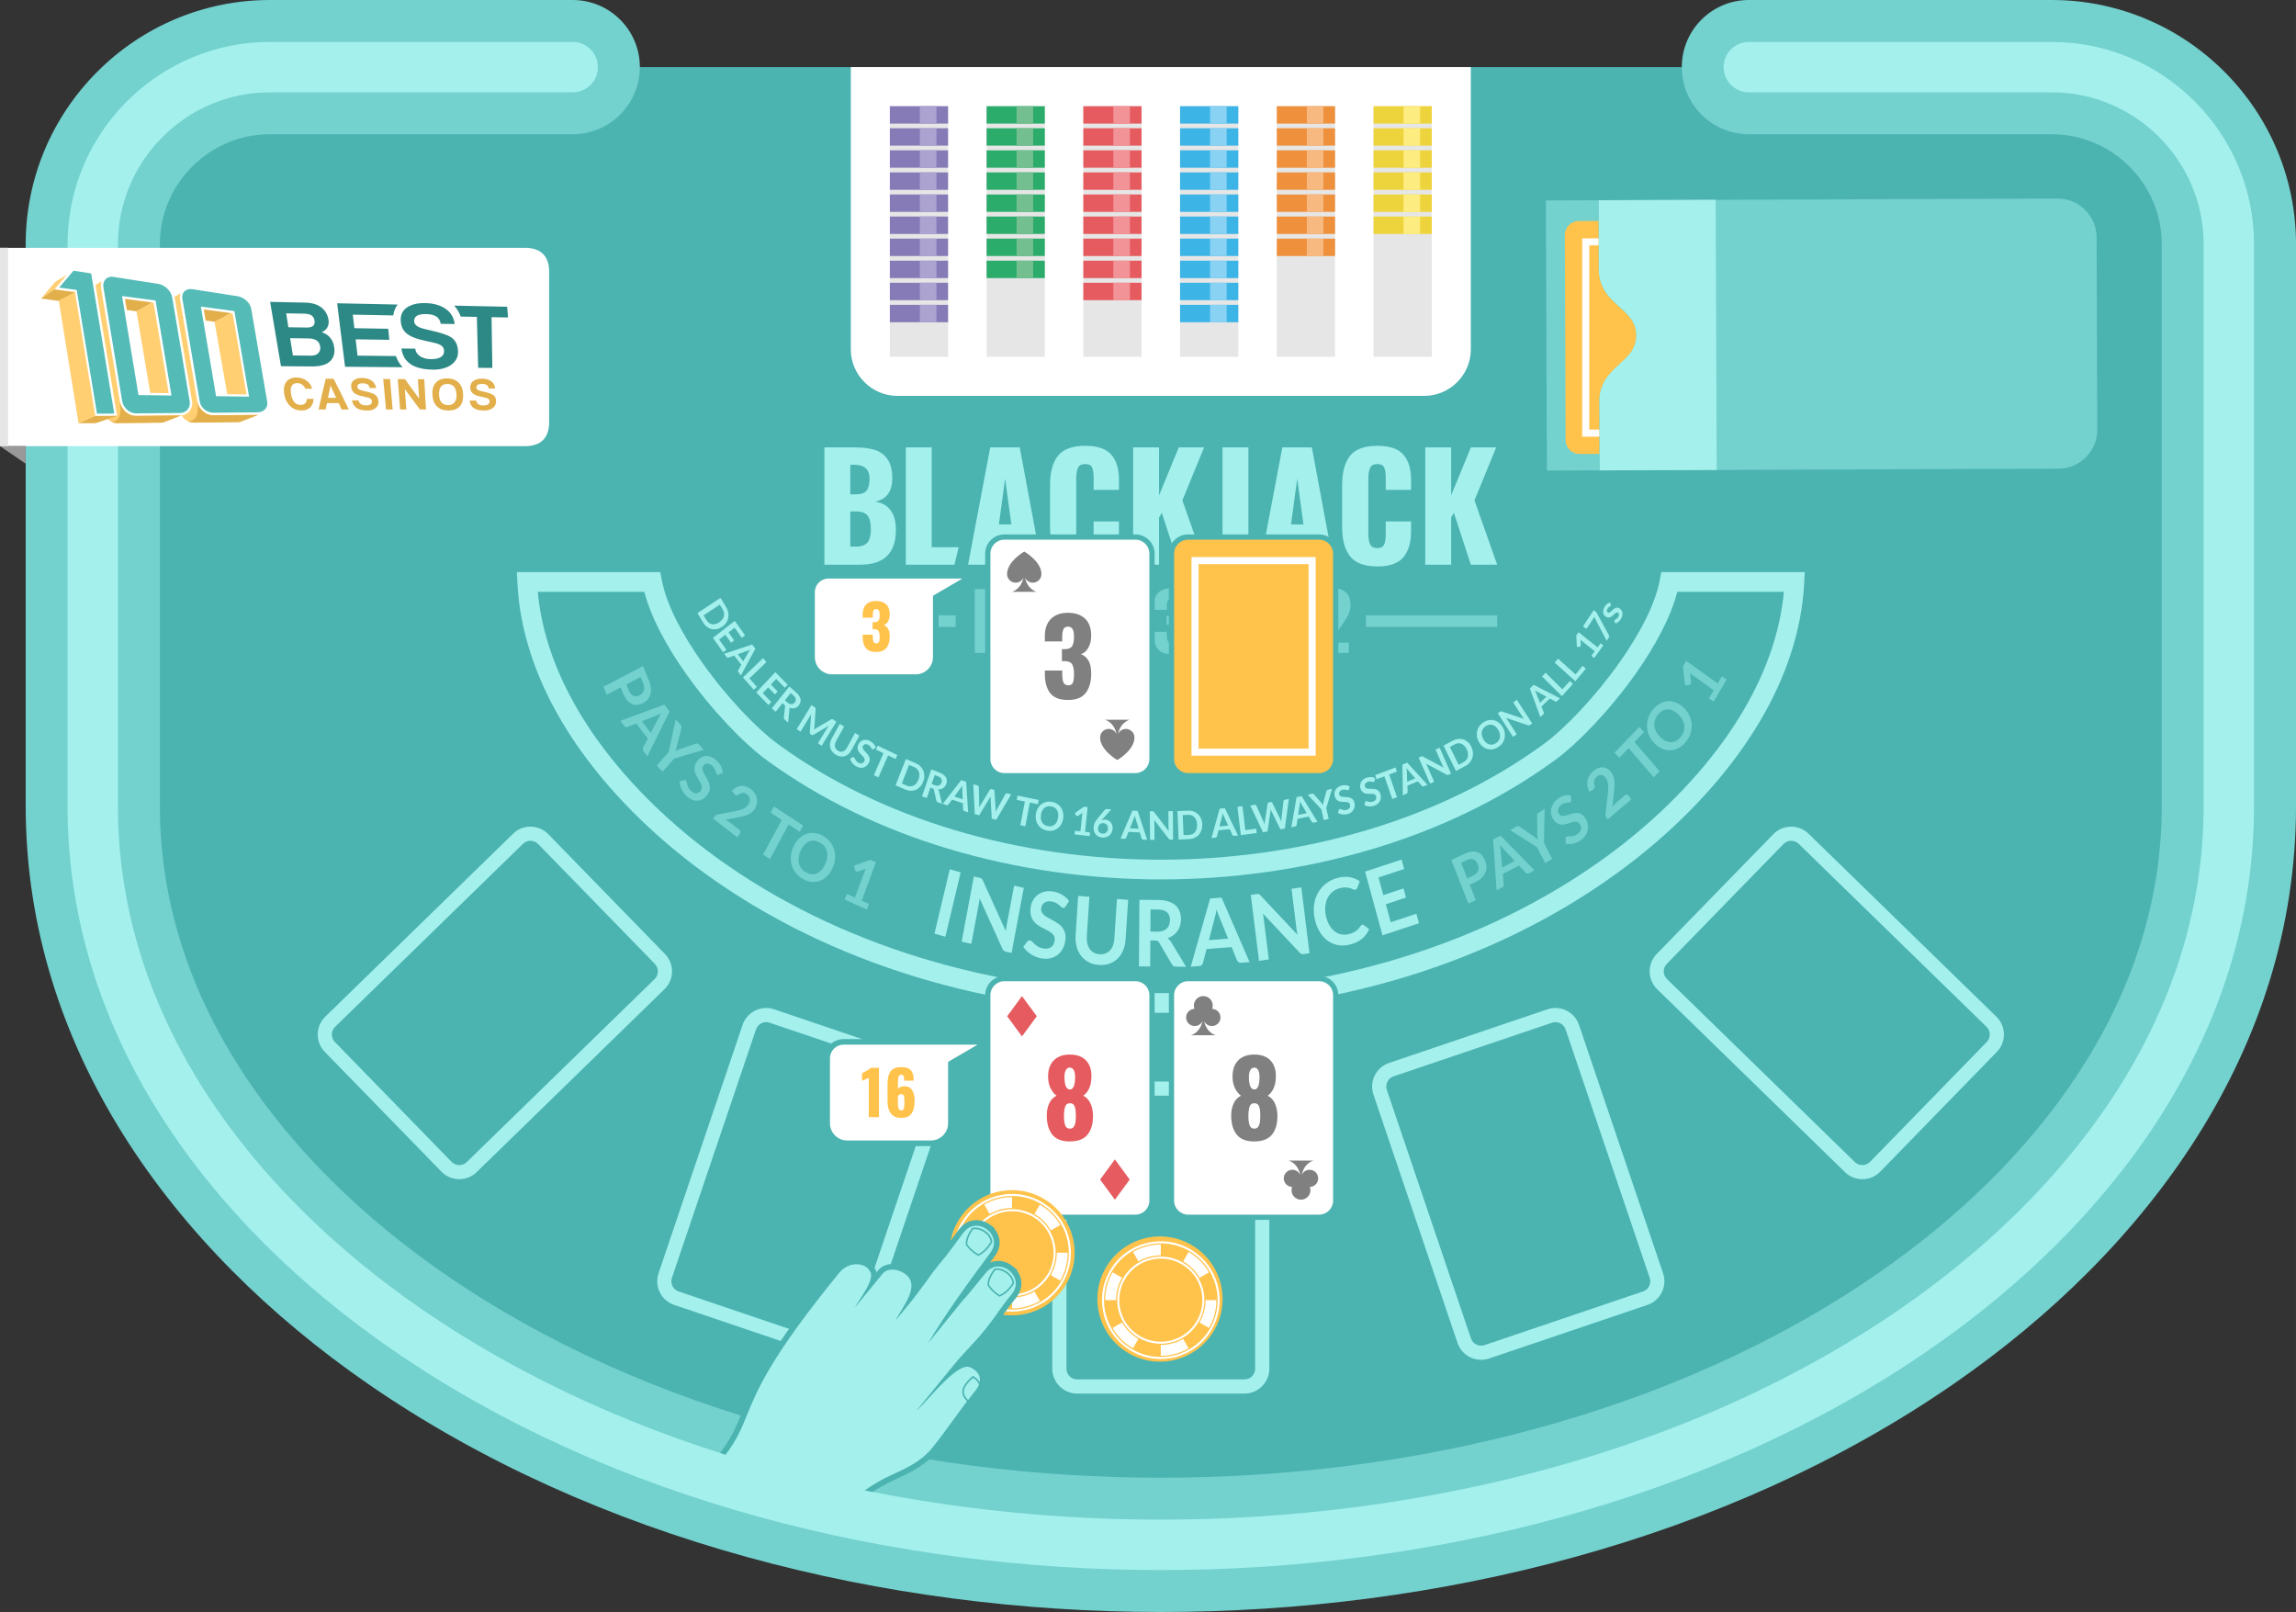 <?xml version="1.0" encoding="UTF-8"?>
<!DOCTYPE svg PUBLIC "-//W3C//DTD SVG 1.1//EN" "http://www.w3.org/Graphics/SVG/1.1/DTD/svg11.dtd">
<!-- Creator: CorelDRAW X6 -->
<svg xmlns="http://www.w3.org/2000/svg" xml:space="preserve" width="1500px" height="1053px" version="1.1" style="shape-rendering:geometricPrecision; text-rendering:geometricPrecision; image-rendering:optimizeQuality; fill-rule:evenodd; clip-rule:evenodd"
viewBox="0 0 148345 104139"
 xmlns:xlink="http://www.w3.org/1999/xlink">
 <rect x="0" y="0" width="148345" height="104139" fill="#333333" stroke="none"/>
 <defs>
  <style type="text/css">
   <![CDATA[
    .fil0 {fill:#4BB3B0}
    .fil23 {fill:#54BBB7}
    .fil2 {fill:#73D1CE}
    .fil21 {fill:#999999}
    .fil3 {fill:#A3F0ED}
    .fil24 {fill:#E2AF4B}
    .fil8 {fill:#E6E6E6}
    .fil4 {fill:#FFC34C}
    .fil22 {fill:#FFCF72}
    .fil6 {fill:white}
    .fil11 {fill:#2CAC6B}
    .fil13 {fill:#3DB4E6}
    .fil16 {fill:#73BF90}
    .fil9 {fill:#877BB7}
    .fil18 {fill:#89D2F4}
    .fil10 {fill:#ACA3D0}
    .fil12 {fill:#E55B5F}
    .fil14 {fill:#EE903C}
    .fil15 {fill:#EED43C}
    .fil17 {fill:#F29497}
    .fil19 {fill:#F8B981}
    .fil20 {fill:#FDED81}
    .fil29 {fill:#E55B5F;fill-rule:nonzero}
    .fil5 {fill:#FEFEFE;fill-rule:nonzero}
    .fil25 {fill:#2D8986;fill-rule:nonzero}
    .fil7 {fill:#73D1CE;fill-rule:nonzero}
    .fil28 {fill:gray;fill-rule:nonzero}
    .fil1 {fill:#A3F0ED;fill-rule:nonzero}
    .fil26 {fill:#E2AF4B;fill-rule:nonzero}
    .fil30 {fill:#FFC34C;fill-rule:nonzero}
    .fil27 {fill:white;fill-rule:nonzero}
   ]]>
  </style>
 </defs>
 <g id="Layer_x0020_1">
  <path class="fil0" d="M144007 52069c0,26362 -30895,47732 -69007,47732 -38112,0 -69007,-21370 -69007,-47732l0 -36297c0,-6289 5146,-11435 11435,-11435l115144 0c6289,0 11435,5146 11435,11435l0 36297z"/>
  <path class="fil1" d="M34745 38235c12,130 26,262 42,395 43,364 97,718 162,1059 556,2954 1912,5690 3649,8114 2199,3070 5001,5632 7578,7512 4053,2956 8577,5106 13267,6547 5117,1571 10435,2295 15557,2295 5123,0 10440,-724 15557,-2295 4691,-1440 9215,-3591 13267,-6547 2577,-1880 5379,-4442 7578,-7512 1737,-2425 3092,-5161 3649,-8114 64,-342 118,-695 162,-1059 16,-133 30,-265 42,-395l-6884 0c-434,1674 -1456,3542 -2683,5279 -1669,2363 -3741,4514 -5218,5591 -3550,2589 -7539,4459 -11668,5706 -4560,1378 -9297,2002 -13802,2002 -4505,0 -9241,-624 -13802,-2002 -4129,-1248 -8118,-3117 -11668,-5706 -1477,-1077 -3549,-3228 -5218,-5591 -1227,-1737 -2249,-3605 -2683,-5279l-6884 0zm-1222 544c-44,-369 -76,-753 -96,-1152l-33 -667 668 0 8074 0 527 0 98 520c302,1603 1327,3512 2591,5302 1595,2258 3548,4294 4924,5298 3420,2494 7282,4301 11290,5512 4436,1340 9046,1947 13433,1947 4388,0 8998,-607 13433,-1947 4008,-1211 7870,-3018 11290,-5512 1377,-1004 3330,-3040 4924,-5298 1264,-1790 2289,-3699 2591,-5302l98 -520 527 0 8074 0 668 0 -33 667c-20,398 -52,782 -96,1152 -44,374 -103,755 -176,1144 -595,3158 -2029,6062 -3863,8622 -2280,3183 -5189,5843 -7867,7795 -4175,3045 -8826,5257 -13641,6736 -5250,1612 -10695,2355 -15931,2355 -5236,0 -10680,-742 -15931,-2355 -4815,-1479 -9466,-3691 -13641,-6736 -2678,-1953 -5587,-4613 -7867,-7795 -1834,-2560 -3268,-5464 -3863,-8622 -73,-388 -132,-770 -176,-1144z"/>
  <path class="fil2" d="M37004 0c2395,0 4337,1942 4337,4337 0,2395 -1942,4337 -4337,4337l-19576 0c-1888,0 -3676,756 -5009,2088 -1333,1333 -2088,3121 -2088,5009l0 36297c0,12758 8240,23209 18334,30191 13283,9188 30345,13204 46336,13204 15991,0 33053,-4016 46336,-13204 10094,-6982 18334,-17432 18334,-30191l0 -36297c0,-1888 -755,-3676 -2088,-5009 -1333,-1333 -3121,-2088 -5009,-2088l-19576 0c-2395,0 -4337,-1942 -4337,-4337 0,-2395 1942,-4337 4337,-4337l19576 0c4193,0 8180,1667 11143,4630 2963,2963 4630,6950 4630,11143l0 36297c0,15713 -9562,28647 -22089,37312 -14731,10190 -33501,14757 -51255,14757 -17754,0 -36524,-4568 -51255,-14757 -12527,-8665 -22089,-21599 -22089,-37312l0 -36297c0,-4193 1667,-8180 4630,-11143 2963,-2963 6950,-4630 11143,-4630l19576 0z"/>
  <path class="fil3" d="M37004 2708l-19576 0c-3474,0 -6773,1382 -9228,3837 -2455,2455 -3837,5753 -3837,9228l0 36297c0,14811 9160,26949 20922,35085 14271,9871 32508,14276 49714,14276 17206,0 35443,-4405 49714,-14276 11762,-8136 20922,-20274 20922,-35085l0 -36297c0,-3474 -1381,-6773 -3837,-9228 -2455,-2455 -5753,-3837 -9228,-3837l-19576 0c-900,0 -1629,729 -1629,1629 0,900 729,1629 1629,1629l19576 0c2606,0 5083,1041 6924,2882 1841,1841 2882,4318 2882,6924l0 36297c0,13693 -8666,24923 -19502,32418 -13740,9504 -31317,13684 -47876,13684 -16559,0 -34136,-4181 -47876,-13684 -10835,-7495 -19502,-18725 -19502,-32418l0 -36297c0,-2606 1041,-5083 2882,-6924 1841,-1841 4318,-2882 6924,-2882l19576 0c900,0 1629,-729 1629,-1629 0,-900 -729,-1629 -1629,-1629z"/>
  <path class="fil2" d="M103278 12935l64 17452 29663 -109c1382,-5 2509,-1140 2504,-2522l-46 -12427c-5,-1382 -1140,-2509 -2522,-2503l-29663 109z"/>
  <polygon class="fil3" points="103278,12935 103342,30388 110916,30360 110916,30360 110852,12907 110852,12907 "/>
  <path class="fil2" d="M103278 12935l-3400 12 64 17452 3400 -12 -16 -4419c-9,-2376 2394,-2476 2387,-4316 -7,-1840 -2410,-1922 -2419,-4299l-16 -4419z"/>
  <path class="fil4" d="M103249 14273l33 0 11 3097c9,2376 2412,2458 2419,4299 7,1840 -2396,1940 -2387,4316l12 3340 -1265 5 -24 0c-490,-2 -892,-403 -894,-895l-49 -13256c-2,-494 401,-900 895,-901l1249 -5z"/>
  <polygon class="fil5" points="102455,15395 103286,15395 103287,15852 102684,15852 102684,27751 103331,27751 103333,28208 102455,28208 102227,28208 102227,27979 102227,15624 102227,15395 "/>
  <path class="fil6" d="M54969 4337l40062 0 0 18229c0,1655 -1354,3009 -3009,3009l-34043 0c-1655,0 -3009,-1354 -3009,-3009l0 -18229z"/>
  <path class="fil1" d="M53263 28902l1974 0c493,0 912,51 1259,154 346,103 625,301 837,594 212,293 318,705 318,1235 0,449 -97,798 -290,1048 -193,250 -468,409 -823,477 437,56 770,240 1001,552 231,312 346,736 346,1273 0,1497 -764,2246 -2292,2246l-2330 0 0 -7579zm2002 3032c356,0 597,-81 725,-243 128,-162 192,-415 192,-758 0,-299 -81,-526 -243,-678 -162,-153 -399,-229 -711,-229l-290 0 0 1909 327 0zm28 3378c356,0 607,-89 753,-267 147,-178 220,-457 220,-837 0,-430 -73,-733 -220,-908 -147,-175 -401,-262 -763,-262l-346 0 0 2274 356 0zm3231 -6410l1675 0 0 6447 1740 0 -271 1132 -3145 0 0 -7579zm5453 0l1909 0 1413 7579 -1544 0 -253 -1600 -1113 0 -262 1600 -1581 0 1432 -7579zm1366 4978l-402 -2957 -402 2957 805 0zm4772 2714c-823,0 -1408,-217 -1754,-650 -346,-434 -519,-1059 -519,-1876l0 -2732c0,-836 172,-1468 515,-1895 343,-427 929,-641 1759,-641 792,0 1354,190 1684,571 331,381 496,920 496,1619l0 655 -1637 0 0 -758c0,-293 -31,-518 -94,-674 -62,-156 -212,-234 -449,-234 -237,0 -393,83 -468,248 -75,165 -112,395 -112,688l0 3565c0,299 39,529 117,688 78,159 232,239 463,239 231,0 379,-80 444,-239 65,-159 98,-388 98,-688l0 -795 1637 0 0 655c0,711 -165,1265 -496,1661 -331,396 -892,594 -1684,594zm3097 -7692l1675 0 0 3097 1273 -3097 1637 0 -1404 3425 1469 4155 -1703 0 -1095 -3350 -178 299 0 3050 -1675 0 0 -7579zm4866 6606c243,0 427,-19 552,-56 125,-37 215,-111 271,-220 56,-109 84,-273 84,-491l0 -5839 1675 0 0 5717c0,430 -53,780 -159,1048 -349,884 -1303,814 -2079,814l-345 -973zm4772 -6606l1909 0 1413 7579 -1544 0 -253 -1600 -1113 0 -262 1600 -1581 0 1432 -7579zm1366 4978l-402 -2957 -402 2957 805 0zm4772 2714c-823,0 -1408,-217 -1754,-650 -346,-434 -519,-1059 -519,-1876l0 -2732c0,-836 172,-1468 515,-1895 343,-427 929,-641 1759,-641 792,0 1354,190 1684,571 331,381 496,920 496,1619l0 655 -1637 0 0 -758c0,-293 -31,-518 -94,-674 -62,-156 -212,-234 -449,-234 -237,0 -393,83 -468,248 -75,165 -112,395 -112,688l0 3565c0,299 39,529 117,688 78,159 232,239 463,239 231,0 379,-80 444,-239 65,-159 98,-388 98,-688l0 -795 1637 0 0 655c0,711 -165,1265 -496,1661 -331,396 -892,594 -1684,594zm3097 -7692l1675 0 0 3097 1273 -3097 1637 0 -1404 3425 1469 4155 -1703 0 -1095 -3350 -178 299 0 3050 -1675 0 0 -7579z"/>
  <path class="fil7" d="M40098 44410l-900 470 -212 -513 2557 -1336 372 898c76,184 122,354 138,510 16,156 6,296 -30,421 -36,125 -95,235 -178,330 -83,94 -184,172 -303,235 -124,65 -247,102 -369,112 -122,9 -237,-11 -349,-61 -111,-50 -215,-131 -311,-243 -96,-112 -182,-257 -256,-437l-159 -385zm371 -194l159 385c39,94 84,170 135,229 51,58 106,100 165,124 60,24 123,33 191,25 68,-8 138,-30 210,-68 68,-36 125,-79 171,-131 46,-52 79,-111 99,-177 20,-66 25,-139 17,-220 -8,-81 -32,-168 -70,-262l-159 -385 -919 480zm1358 4645l-258 -338c-29,-38 -44,-77 -45,-117 -1,-40 6,-78 24,-112l302 -578 -742 -975 -570 227c-29,12 -63,15 -101,6 -38,-8 -71,-31 -100,-68l-259 -340 2843 -1048 341 447 -1435 2896zm-354 -2266l571 750 493 -942c22,-42 48,-91 79,-146 31,-55 65,-114 104,-175 -62,31 -120,60 -174,85 -55,25 -104,46 -147,62l-927 367zm2089 2406l-758 853 -371 -399 758 -853 465 -2124 327 352c32,35 50,71 54,108 4,37 0,76 -11,116l-286 1127c-17,66 -36,127 -54,183 -19,56 -39,110 -59,161 46,-26 95,-50 144,-72 50,-23 104,-44 163,-64l1014 -343c30,-11 64,-16 101,-13 37,2 72,21 103,54l328 353 -1918 562zm2896 1040c-29,14 -54,20 -76,17 -22,-3 -43,-14 -63,-32 -20,-18 -36,-47 -48,-86 -12,-39 -28,-85 -46,-136 -18,-51 -43,-106 -76,-164 -32,-58 -80,-115 -141,-171 -56,-50 -109,-87 -161,-110 -52,-23 -102,-33 -151,-33 -48,1 -93,12 -134,36 -41,24 -79,58 -111,102 -41,55 -62,115 -61,177 0,63 14,128 41,197 27,69 63,140 107,215 44,75 88,153 133,232 45,79 85,161 121,247 36,85 60,173 71,262 11,90 5,182 -18,276 -23,94 -72,191 -146,289 -80,107 -171,192 -275,255 -103,63 -213,100 -329,112 -116,11 -235,-5 -357,-49 -122,-44 -243,-120 -362,-228 -68,-62 -130,-131 -186,-206 -55,-75 -104,-153 -144,-236 -41,-83 -73,-167 -98,-254 -25,-86 -40,-172 -47,-257l274 -106c22,-5 45,-6 68,-2 23,4 44,13 63,31 25,23 43,58 55,107 12,49 28,104 47,167 19,63 46,130 82,200 36,71 92,139 166,207 114,104 225,154 332,151 107,-3 202,-60 286,-171 47,-62 71,-126 72,-191 1,-65 -12,-132 -38,-202 -27,-69 -63,-140 -109,-212 -46,-73 -91,-148 -136,-225 -45,-78 -86,-159 -123,-243 -37,-85 -60,-173 -70,-264 -10,-91 -1,-187 26,-286 27,-99 80,-203 161,-311 65,-86 143,-156 236,-210 93,-54 193,-85 300,-94 108,-9 219,7 335,48 116,41 230,112 342,214 127,115 228,243 302,385 75,141 120,285 136,433l-254 119zm2059 941c105,82 191,173 256,275 65,102 109,208 131,319 22,111 22,223 1,338 -22,115 -67,226 -136,334 -59,93 -126,169 -201,228 -75,60 -156,109 -244,149 -88,40 -181,71 -280,95 -99,24 -201,47 -306,69l-884 179c61,23 118,49 172,77 54,29 103,61 147,95l585 454c42,33 68,71 76,117 8,45 -2,89 -30,132l-165 257 -1565 -1214 91 -142c18,-29 44,-55 75,-77 31,-23 67,-38 108,-46l1182 -227c99,-20 191,-42 275,-65 84,-24 159,-52 227,-86 68,-34 130,-75 184,-121 54,-47 102,-103 145,-169 38,-60 65,-119 78,-177 14,-58 15,-114 6,-168 -10,-54 -29,-105 -59,-152 -30,-47 -71,-90 -122,-129 -94,-73 -187,-106 -281,-101 -94,5 -181,42 -262,111 -40,35 -77,53 -112,54 -35,1 -71,-12 -107,-40 -16,-12 -32,-27 -49,-46l-179 -199c93,-108 191,-190 295,-246 103,-56 209,-88 315,-96 107,-8 214,6 321,44 108,37 211,95 312,174zm3378 2349l-219 405 -722 -471 -1206 2237 -447 -291 1206 -2237 -725 -473 219 -405 1894 1236zm1889 2767c-93,201 -209,369 -348,506 -140,137 -294,238 -461,301 -168,63 -345,87 -532,70 -187,-16 -375,-77 -563,-182 -188,-105 -343,-236 -466,-393 -123,-157 -211,-328 -264,-515 -53,-187 -71,-383 -52,-588 18,-205 73,-407 166,-608 93,-201 209,-370 349,-507 140,-137 294,-237 462,-300 168,-63 347,-87 534,-70 188,17 375,78 563,183 188,105 343,236 466,393 122,157 210,328 263,514 53,186 70,381 52,586 -18,205 -74,408 -166,609zm-475 -265c69,-150 114,-295 132,-433 19,-139 14,-270 -16,-391 -29,-121 -82,-231 -158,-329 -76,-98 -176,-182 -297,-249 -122,-68 -241,-107 -359,-117 -118,-10 -230,7 -337,52 -106,45 -206,117 -298,215 -91,98 -172,223 -241,372 -69,150 -113,296 -131,435 -18,140 -12,270 18,391 30,121 83,230 161,329 77,99 176,182 298,250 122,68 241,107 359,117 117,10 228,-7 334,-52 106,-45 205,-117 296,-216 91,-98 171,-224 240,-374zm1404 1916l523 235 614 -1655c24,-64 51,-131 80,-200l-499 175c-21,7 -40,10 -58,8 -18,-2 -35,-7 -50,-13 -24,-11 -43,-26 -59,-46 -16,-20 -26,-39 -30,-58l-61 -273 1061 -383 363 163 -920 2481 465 209 -136 366 -1429 -642 136 -366z"/>
  <path class="fil1" d="M61081 60517l-706 -203 989 -4158 706 203 -989 4158zm2212 -3810c32,7 58,14 79,22 21,8 39,18 54,31 15,13 29,29 41,49 13,20 26,46 41,78l1480 3271c6,-70 14,-137 23,-203 10,-66 19,-126 30,-182l480 -2559 627 142 -790 4209 -368 -84c-56,-13 -101,-33 -135,-61 -33,-28 -63,-71 -89,-129l-1474 -3258c-6,63 -13,125 -22,187 -9,62 -18,118 -28,169l-485 2585 -627 -142 790 -4209 373 85zm5561 1849c-25,40 -51,67 -79,81 -28,14 -60,18 -96,13 -36,-5 -74,-27 -115,-64 -41,-37 -89,-78 -145,-125 -56,-46 -122,-91 -200,-134 -77,-43 -172,-72 -282,-89 -100,-15 -188,-15 -265,0 -77,15 -144,43 -201,83 -57,39 -102,90 -135,152 -33,62 -55,133 -65,211 -12,99 3,186 46,261 43,74 102,141 180,201 78,60 168,116 271,170 102,53 207,110 313,169 106,58 209,124 309,196 100,72 187,157 260,255 73,98 128,213 163,344 35,131 42,285 20,462 -24,192 -76,368 -157,526 -81,159 -186,292 -317,399 -131,107 -284,184 -459,231 -175,47 -369,53 -583,21 -123,-19 -243,-51 -359,-95 -116,-45 -226,-99 -329,-165 -104,-66 -199,-140 -286,-223 -87,-83 -163,-173 -227,-268l256 -348c23,-24 50,-43 80,-58 30,-14 62,-20 95,-15 45,7 90,35 137,83 47,48 103,102 167,161 64,60 142,117 232,172 90,55 202,92 336,112 205,31 371,1 496,-89 126,-90 201,-235 226,-435 14,-112 0,-207 -42,-285 -42,-78 -102,-148 -180,-209 -78,-61 -168,-115 -271,-165 -103,-50 -207,-102 -313,-158 -106,-56 -209,-119 -309,-191 -100,-71 -187,-157 -260,-258 -73,-101 -126,-222 -160,-362 -34,-140 -40,-307 -16,-501 19,-155 67,-302 141,-441 75,-139 173,-257 295,-355 122,-98 266,-169 431,-214 166,-45 349,-52 551,-22 228,34 434,106 617,214 183,108 333,243 451,406l-223 347zm2184 3087c140,11 268,-5 381,-47 114,-43 212,-107 294,-194 82,-87 148,-195 197,-323 49,-129 78,-276 89,-440l167 -2566 725 57 -167 2568c-17,255 -69,487 -157,698 -89,211 -209,389 -359,535 -150,146 -328,255 -533,328 -205,72 -433,99 -682,79 -250,-20 -471,-82 -665,-185 -194,-104 -355,-239 -484,-408 -129,-168 -224,-363 -284,-586 -60,-222 -83,-460 -66,-715l167 -2568 725 57 -167 2563c-11,164 0,314 32,450 32,135 82,253 151,353 69,100 158,179 265,239 107,60 230,96 370,107zm3287 -885l-12 1679 -727 -6 31 -4301 1191 10c267,2 495,35 685,97 190,62 345,148 466,258 121,111 209,242 265,394 56,153 82,320 81,502 -1,146 -21,282 -61,411 -40,128 -96,245 -170,349 -74,105 -164,197 -272,275 -108,78 -231,141 -368,187 91,58 170,141 236,249l967 1596 -654 -6c-63,-1 -116,-15 -160,-43 -44,-28 -81,-68 -112,-120l-811 -1383c-30,-52 -63,-89 -100,-111 -37,-22 -92,-34 -164,-34l-311 -3zm4 -577l454 4c137,1 257,-17 359,-53 102,-37 186,-89 252,-154 66,-66 115,-144 148,-235 33,-91 50,-191 51,-300 2,-218 -62,-386 -192,-504 -130,-118 -329,-178 -598,-181l-465 -4 -10 1427zm6406 1972l-560 44c-63,5 -115,-9 -158,-40 -43,-31 -75,-72 -96,-122l-348 -852 -1614 127 -234 898c-11,47 -37,90 -76,131 -40,41 -91,64 -152,69l-563 44 1252 -4408 741 -58 1810 4167zm-2627 -1417l1242 -98 -567 -1389c-26,-62 -54,-135 -86,-219 -32,-84 -64,-175 -95,-274 -19,103 -37,199 -55,287 -19,89 -38,167 -57,234l-382 1457zm3081 -2978c32,-5 59,-8 81,-8 22,0 42,3 60,9 18,6 36,17 54,31 18,14 39,34 62,59l2387 2541c-16,-68 -29,-135 -39,-200 -11,-65 -20,-126 -27,-183l-323 -2588 634 -96 531 4258 -372 56c-57,9 -106,6 -145,-8 -40,-14 -81,-44 -123,-89l-2377 -2530c13,62 25,123 36,185 10,61 18,118 25,169l326 2615 -634 96 -531 -4258 377 -57zm6819 1980c39,-10 75,-1 110,25l348 265c-112,249 -268,457 -471,625 -203,168 -463,291 -779,369 -283,70 -548,80 -795,29 -247,-51 -471,-151 -670,-301 -199,-150 -367,-346 -506,-588 -139,-242 -241,-518 -304,-830 -64,-315 -76,-616 -34,-901 41,-285 129,-544 263,-776 134,-232 310,-431 528,-596 218,-165 472,-282 762,-354 283,-70 541,-81 773,-34 232,48 440,136 625,264l-163 421c-9,27 -23,51 -41,74 -18,23 -47,39 -86,49 -40,10 -85,3 -135,-22 -49,-24 -111,-49 -184,-73 -73,-25 -163,-42 -269,-52 -106,-10 -237,4 -389,41 -179,44 -337,119 -473,224 -136,106 -245,236 -327,391 -82,153 -135,330 -158,528 -24,197 -12,410 34,637 48,236 122,438 220,607 98,169 211,302 341,402 129,100 271,167 425,199 154,32 312,28 474,-12 97,-24 183,-51 259,-82 76,-31 144,-67 205,-108 61,-41 117,-89 167,-143 51,-54 99,-118 145,-190 14,-22 30,-40 47,-55 17,-15 37,-26 60,-32zm2549 -4209l167 609 -1658 549 311 1139 1306 -433 162 592 -1306 433 318 1161 1658 -549 168 615 -2359 781 -1126 -4116 2359 -781z"/>
  <path class="fil7" d="M94963 57160l390 992 -477 226 -1107 -2820 834 -396c171,-81 328,-130 471,-145 143,-15 270,-3 383,38 113,41 210,107 293,199 82,92 149,203 201,335 54,137 82,272 86,406 3,133 -20,260 -71,382 -51,121 -129,234 -235,338 -106,104 -243,196 -409,275l-358 170zm-161 -409l358 -170c87,-42 159,-90 214,-145 55,-55 96,-115 121,-180 25,-65 35,-135 31,-209 -4,-75 -22,-152 -53,-232 -30,-75 -67,-138 -112,-189 -45,-51 -98,-88 -157,-111 -59,-23 -126,-30 -200,-21 -74,8 -155,33 -242,74l-358 170 398 1014zm4342 -528l-362 192c-41,21 -79,28 -114,19 -36,-8 -67,-26 -93,-53l-435 -465 -1041 552 59 664c3,34 -3,71 -19,109 -17,39 -45,69 -84,89l-363 193 -223 -3289 478 -253 2198 2243zm-2084 -180l802 -425 -709 -758c-32,-33 -68,-74 -109,-120 -41,-47 -84,-98 -129,-154 12,74 23,143 32,207 9,64 15,122 18,172l95 1078zm2696 -1599l532 1040 -452 280 -532 -1040 -1723 -1086 398 -247c39,-24 76,-33 110,-27 34,7 66,21 98,44l903 617c53,37 101,73 144,109 43,36 85,72 124,108 -9,-56 -17,-114 -23,-173 -6,-59 -9,-122 -10,-190l-15 -1168c-2,-35 4,-71 17,-110 13,-39 38,-70 76,-93l400 -248 -47 2183zm1767 -2762c4,35 1,63 -8,85 -9,22 -25,41 -46,56 -21,16 -51,23 -89,25 -38,1 -82,4 -132,8 -50,4 -105,14 -165,31 -60,17 -123,50 -190,98 -60,43 -108,89 -143,137 -35,48 -59,98 -73,148 -14,51 -17,101 -8,152 9,50 27,100 55,147 36,60 81,99 136,117 55,18 116,23 183,15 67,-8 140,-24 218,-48 78,-24 159,-48 241,-71 82,-24 165,-42 250,-54 85,-13 168,-12 249,3 81,15 160,49 235,101 75,52 144,132 208,239 69,116 116,237 140,364 24,127 24,253 0,379 -25,125 -74,246 -149,361 -74,115 -176,219 -305,313 -74,54 -152,98 -234,134 -82,36 -164,63 -248,81 -84,18 -167,27 -249,28 -82,0 -161,-9 -237,-27l-11 -320c2,-25 8,-49 18,-72 10,-23 25,-42 45,-57 27,-19 63,-28 109,-26 46,2 99,2 159,0 60,-1 126,-10 198,-27 72,-17 148,-55 229,-113 124,-89 200,-191 229,-304 29,-113 8,-230 -64,-351 -40,-68 -88,-112 -144,-132 -56,-20 -119,-27 -186,-19 -68,7 -140,25 -216,51 -76,26 -155,52 -236,76 -81,24 -163,43 -248,57 -84,13 -168,12 -250,-5 -82,-17 -163,-54 -241,-112 -78,-58 -153,-145 -222,-262 -56,-93 -93,-197 -112,-310 -19,-113 -17,-228 8,-343 24,-116 71,-228 141,-338 70,-110 166,-208 287,-296 138,-99 279,-167 423,-203 144,-37 283,-41 416,-14l28 302zm1423 -1879c102,-87 206,-150 314,-188 108,-39 213,-53 316,-44 103,9 201,42 294,99 93,57 177,137 250,241 63,90 110,182 139,279 30,96 49,197 57,300 9,104 8,211 0,322 -8,111 -18,225 -30,342l-104 983c38,-57 77,-110 118,-158 41,-48 83,-90 126,-127l566 -482c41,-35 82,-50 124,-45 42,5 77,28 106,70l175 249 -1514 1289 -97 -138c-20,-28 -34,-62 -45,-101 -11,-39 -13,-82 -8,-127l151 -1309c12,-110 20,-213 24,-308 4,-95 2,-183 -8,-264 -9,-81 -27,-158 -51,-229 -25,-71 -60,-138 -104,-202 -41,-58 -85,-103 -131,-134 -46,-31 -94,-50 -144,-56 -50,-6 -99,0 -149,18 -50,18 -99,49 -148,90 -91,77 -147,166 -170,266 -23,100 -17,203 20,308 19,52 23,97 14,134 -9,37 -31,71 -66,101 -15,13 -33,26 -54,38l-226 130c-67,-129 -109,-257 -127,-382 -18,-125 -15,-245 10,-360 24,-115 68,-223 133,-325 64,-102 145,-194 243,-277zm2977 -2845l294 343 -611 633 1621 1893 -378 392 -1621 -1893 -614 636 -294 -343 1602 -1662zm2866 -1243c154,148 274,314 360,496 86,183 137,372 151,566 15,195 -9,389 -69,585 -61,196 -160,381 -299,556 -139,175 -293,308 -461,400 -169,93 -341,144 -519,155 -178,10 -355,-19 -531,-89 -176,-70 -341,-179 -495,-327 -154,-148 -274,-314 -361,-497 -86,-183 -136,-372 -150,-567 -14,-195 9,-391 70,-587 61,-196 161,-381 300,-556 139,-175 293,-308 461,-399 169,-92 341,-143 518,-153 177,-10 353,19 529,89 176,70 341,179 495,327zm-350 441c-115,-110 -231,-194 -349,-248 -118,-55 -235,-81 -348,-79 -114,1 -223,30 -329,88 -106,57 -203,143 -293,256 -90,113 -154,231 -192,354 -38,123 -50,247 -37,372 13,125 52,249 116,371 64,122 154,238 269,349 115,111 232,194 350,247 119,54 235,80 349,77 114,-2 223,-32 329,-90 106,-58 204,-143 294,-256 90,-113 154,-231 191,-354 38,-123 50,-245 36,-369 -13,-124 -52,-247 -117,-369 -64,-121 -155,-237 -270,-348zm1977 -1042l308 -521 -1362 -975c-53,-38 -107,-79 -163,-125l63 572c3,24 2,45 -3,64 -5,19 -12,37 -22,52 -14,24 -31,42 -52,55 -21,13 -40,21 -57,21l-255 15 -143 -1219 214 -361 2041 1461 274 -463 301 215 -842 1424 -301 -215z"/>
  <path class="fil1" d="M107035 61632l7544 -7745 4 -5 0 0 1 1c308,-313 715,-474 1125,-479 411,-5 824,145 1140,453l5 4 0 0 -1 1 12137 11820c316,308 478,718 484,1130 5,411 -145,824 -453,1140l-7543 7745 -4 5 0 0 -1 -1c-308,313 -715,474 -1125,479 -411,5 -824,-145 -1140,-453l-5 -4 0 0 1 -1 -12137 -11820c-316,-308 -478,-718 -484,-1130 -5,-411 145,-824 453,-1140zm8195 -7103l-7539 7741c-133,136 -198,315 -195,492 2,177 72,353 208,485l12141 11825 5 4 0 0 -1 1c136,130 312,193 487,191 177,-2 353,-72 485,-208l4 -5 0 0 1 1 7539 -7741c133,-136 198,-315 195,-492 -2,-177 -72,-353 -208,-485l-12141 -11825 -5 -4 0 0 1 -1c-136,-130 -312,-193 -487,-191 -177,2 -353,72 -485,208l-4 5 0 0 -1 -1z"/>
  <path class="fil1" d="M80406 70784l-10812 0c-189,0 -362,78 -487,203 -125,125 -203,298 -203,487l0 16948c0,190 77,362 202,488l1 -1c125,125 298,203 487,203l10812 0c189,0 362,-78 487,-203l1 1c125,-125 202,-298 202,-488l0 -16948c0,-189 -78,-362 -203,-487 -125,-125 -298,-203 -487,-203zm-10812 -917l10812 0c442,0 844,181 1135,472 291,291 472,693 472,1135l0 16948c0,441 -181,842 -472,1133l0 2c-291,291 -693,472 -1135,472l-10812 0c-442,0 -844,-181 -1135,-472l0 -2c-291,-291 -472,-692 -472,-1133l0 -16948c0,-442 181,-844 472,-1135 291,-291 693,-472 1135,-472z"/>
  <path class="fil1" d="M60395 70411c61,-179 42,-368 -36,-527 -78,-159 -217,-288 -397,-348l0 0 -10241 -3467c-179,-61 -368,-42 -527,36 -159,78 -288,217 -348,397l-5434 16053 0 0c-61,179 -42,368 36,527 78,159 217,288 397,348l0 0 10241 3467 0 0c179,61 368,42 527,-36 159,-78 288,-217 348,-397l0 0 5434 -16053 0 0m-12416 -4203c142,-418 442,-741 811,-923 369,-182 807,-224 1226,-83l10241 3467 0 0c418,142 741,442 923,811 182,369 224,807 83,1226l0 0 -5434 16053 0 0c-142,418 -442,741 -810,923 -369,182 -807,224 -1226,83l0 0 -10241 -3467 0 0c-418,-142 -741,-442 -923,-811 -182,-369 -224,-807 -83,-1226l0 0 5434 -16053z"/>
  <path class="fil1" d="M42310 62270l-7539 -7741 -1 1 0 0 -4 -5c-132,-136 -308,-205 -485,-208 -175,-2 -352,61 -487,191l1 1 0 0 -5 4 -12141 11825c-136,132 -205,308 -208,485 -2,177 63,356 195,492l7539 7741 1 -1 0 0 4 5c132,136 308,205 485,208 176,2 352,-61 487,-191l-1 -1 0 0 5 -4 12141 -11825c136,-132 205,-308 208,-485 2,-177 -63,-356 -195,-492zm-6888 -8383l7544 7745c308,316 459,729 453,1140 -5,412 -167,822 -484,1130l-12137 11820 1 1 0 0 -5 4c-316,308 -729,458 -1140,453 -410,-5 -818,-166 -1125,-479l-1 1 0 0 -4 -5 -7543 -7745c-308,-316 -459,-730 -453,-1140 5,-412 167,-822 484,-1130l12137 -11820 -1 -1 0 0 5 -4c316,-308 729,-459 1140,-453 410,5 818,166 1125,479l1 -1 0 0 4 5z"/>
  <g id="_906771664">
   <path class="fil1" d="M46644 40499c-109,72 -221,119 -336,142 -115,22 -226,21 -334,-5 -108,-25 -209,-74 -305,-147 -95,-73 -179,-168 -250,-286l-360 -594 1493 -985 360 594c71,118 118,237 140,358 22,121 21,238 -3,350 -24,112 -70,218 -139,316 -68,98 -157,184 -267,256zm-180 -296c82,-54 149,-114 200,-180 51,-66 86,-135 106,-207 19,-72 23,-146 10,-223 -13,-76 -42,-153 -88,-229l-183 -303 -1051 693 184 303c46,76 100,137 161,181 61,45 127,73 197,86 71,13 146,9 225,-11 79,-20 159,-57 241,-111zm1674 842l-210 162 -465 -657 -393 303 366 518 -204 157 -366 -518 -401 309 465 657 -212 163 -662 -934 1420 -1094 662 935zm-266 2585l-160 -205c-18,-23 -27,-47 -27,-71 -1,-24 4,-47 16,-67l196 -344 -462 -591 -363 131c-19,7 -40,8 -64,3 -24,-5 -45,-19 -62,-42l-161 -206 1807 -603 212 272 -931 1725zm-206 -1363l356 455 320 -561c14,-25 31,-54 51,-87 20,-33 42,-68 67,-104 -39,18 -76,35 -111,49 -35,15 -66,26 -94,36l-589 212zm756 1559l479 542 -199 192 -702 -794 1299 -1248 223 252 -1099 1057zm2468 410l-183 194 -558 -573 -343 363 440 451 -178 189 -439 -451 -350 370 558 573 -185 196 -794 -815 1239 -1313 794 815zm-328 1193l-444 551 -252 -220 1136 -1412 413 361c92,81 163,160 213,238 50,77 82,152 95,225 13,73 10,143 -11,210 -21,67 -55,130 -103,190 -39,48 -81,87 -129,117 -47,31 -98,52 -151,64 -53,13 -109,16 -167,9 -58,-6 -117,-23 -177,-49 17,47 22,98 17,153l-81 818 -226 -198c-22,-19 -37,-40 -44,-62 -8,-23 -11,-47 -8,-73l79 -701c3,-26 1,-48 -6,-67 -7,-18 -23,-39 -48,-60l-108 -94zm152 -189l157 138c47,42 94,72 139,90 45,18 88,27 128,25 40,-2 78,-13 113,-33 35,-20 67,-48 96,-84 58,-72 79,-146 65,-224 -14,-78 -68,-158 -161,-239l-161 -141 -377 468zm1905 1715c-2,31 -6,62 -11,93 -5,31 -11,63 -17,94 25,-19 51,-38 76,-56 26,-18 51,-35 77,-50l967 -567c12,-7 23,-12 33,-14 10,-3 19,-3 28,-1 9,2 18,5 27,11 9,5 20,12 33,20l209 139 -950 1553 -244 -162 614 -1003c11,-19 25,-39 39,-60 15,-21 30,-43 46,-65l-989 581c-23,13 -45,20 -69,20 -23,0 -46,-7 -68,-22l-38 -25c-22,-15 -38,-33 -47,-55 -10,-22 -14,-46 -12,-73l85 -1187c-12,25 -24,50 -36,73 -13,23 -25,45 -37,64l-614 1003 -244 -162 950 -1553 209 139c12,8 23,16 31,22 8,7 16,14 21,22 5,8 9,17 11,27 2,11 3,23 2,37l-83 1158zm1525 1545c55,33 110,53 164,60 54,7 105,2 155,-15 49,-17 95,-45 138,-84 43,-40 81,-90 115,-152l526 -956 285 171 -526 957c-52,95 -115,174 -189,237 -74,63 -154,107 -242,133 -87,26 -179,31 -276,17 -96,-14 -194,-50 -292,-109 -98,-59 -177,-128 -238,-208 -60,-80 -102,-165 -124,-256 -23,-91 -26,-186 -11,-284 15,-98 48,-195 101,-290l526 -957 285 170 -525 955c-34,61 -56,121 -67,180 -11,59 -12,114 -1,167 10,53 32,102 65,147 33,45 77,84 132,117zm2301 -104c-16,12 -31,19 -45,20 -14,1 -28,-2 -43,-10 -15,-8 -28,-23 -40,-44 -12,-21 -27,-46 -45,-73 -18,-28 -40,-56 -67,-86 -27,-29 -63,-56 -108,-80 -41,-22 -78,-36 -113,-42 -35,-6 -68,-5 -97,2 -30,7 -56,20 -78,40 -23,20 -41,45 -56,75 -19,38 -24,76 -16,113 8,37 24,73 49,110 25,36 56,73 92,111 36,38 73,77 111,118 37,40 72,83 105,127 33,45 58,93 76,144 18,51 25,106 23,165 -3,59 -21,122 -55,190 -36,74 -82,137 -139,188 -56,52 -119,89 -190,112 -70,23 -146,30 -227,21 -81,-9 -165,-36 -252,-83 -50,-27 -97,-58 -140,-95 -44,-36 -83,-75 -118,-118 -35,-43 -66,-88 -91,-135 -26,-47 -46,-95 -60,-144l157 -101c13,-6 27,-10 42,-11 15,-1 29,2 43,9 18,10 34,28 47,55 13,27 30,57 49,91 19,34 44,70 75,106 31,36 74,69 128,98 83,45 158,58 224,42 66,-17 118,-63 156,-140 21,-43 28,-84 21,-122 -7,-38 -23,-76 -48,-113 -25,-37 -56,-73 -93,-109 -37,-36 -74,-74 -112,-113 -37,-39 -73,-81 -106,-125 -33,-44 -58,-93 -75,-145 -17,-52 -23,-109 -19,-172 4,-62 25,-130 62,-205 29,-60 70,-112 120,-156 51,-44 109,-77 174,-97 65,-20 136,-27 213,-19 77,8 156,34 238,77 93,50 171,111 234,183 63,72 109,151 137,235l-143 105zm1532 380l-113 257 -483 -231 -624 1418 -299 -143 624 -1418 -485 -232 113 -257 1266 607zm1670 1728c-49,125 -114,231 -195,319 -81,88 -172,154 -274,198 -102,45 -212,66 -330,64 -118,-2 -239,-29 -363,-82l-624 -266 668 -1705 624 266c124,53 228,122 313,207 85,85 149,181 192,287 43,106 64,220 63,341 -1,122 -26,245 -75,370zm-311 -133c37,-94 58,-183 63,-267 5,-85 -5,-162 -29,-233 -24,-70 -63,-133 -116,-187 -53,-55 -119,-99 -199,-133l-318 -135 -470 1200 318 135c80,34 157,51 232,51 74,0 144,-17 209,-50 65,-33 124,-81 177,-145 53,-64 98,-143 135,-236zm777 510l-234 677 -309 -117 601 -1734 507 191c113,43 206,92 279,147 72,55 127,114 163,177 36,64 56,130 59,201 3,71 -9,142 -34,216 -20,59 -47,111 -82,156 -34,46 -75,84 -120,115 -46,31 -97,54 -154,68 -57,15 -118,21 -182,18 31,38 53,84 67,138l194 796 -278 -105c-27,-10 -47,-24 -62,-42 -15,-18 -25,-40 -31,-66l-157 -686c-6,-26 -15,-46 -28,-60 -13,-15 -34,-28 -65,-39l-132 -50zm81 -232l193 73c58,22 112,34 160,35 49,1 91,-7 129,-23 37,-16 69,-40 95,-72 26,-32 47,-69 63,-113 30,-88 26,-166 -13,-234 -39,-68 -116,-124 -230,-167l-198 -74 -199 575zm2356 1829l-242 -80c-27,-9 -47,-24 -60,-44 -13,-20 -21,-42 -22,-65l-17 -400 -697 -231 -235 317c-12,17 -29,30 -52,39 -23,9 -48,10 -74,1l-243 -80 1195 -1537 320 106 128 1975zm-889 -1022l537 177 -27 -652c-2,-29 -2,-63 -3,-102 -1,-39 0,-81 1,-126 -23,38 -46,73 -67,105 -21,32 -41,60 -59,83l-382 514zm1223 -790l268 71c28,7 49,20 64,39 15,19 23,40 24,65l30 1145c1,28 0,58 -1,91 -2,32 -4,67 -7,103 15,-33 30,-64 45,-93 15,-29 30,-55 45,-79l597 -978c11,-17 28,-31 50,-42 22,-11 47,-13 74,-5l94 25c28,7 49,20 64,38 15,18 23,40 24,65l72 1157c5,57 5,120 2,187 13,-31 27,-60 40,-88 13,-28 26,-54 38,-78l552 -990c11,-19 27,-34 50,-43 22,-10 47,-11 74,-4l250 66 -968 1643 -288 -77 -76 -1319c-1,-17 -2,-35 -2,-54 -1,-19 -1,-40 -1,-62 -10,19 -19,37 -29,54 -10,17 -19,32 -27,47l-676 1119 -288 -77 -95 -1926zm4228 1012l-53 277 -521 -107 -290 1531 -322 -66 290 -1531 -524 -108 53 -277 1367 282zm1582 1203c-21,133 -61,253 -121,359 -60,106 -135,195 -225,265 -90,70 -193,119 -309,147 -116,28 -239,32 -371,9 -132,-22 -248,-66 -350,-131 -102,-65 -185,-145 -250,-241 -65,-96 -110,-205 -135,-325 -25,-121 -27,-248 -7,-381 21,-133 61,-253 121,-360 60,-106 136,-194 226,-264 90,-70 194,-119 310,-148 116,-28 240,-31 372,-9 132,22 248,66 350,131 101,65 184,145 249,241 64,96 109,204 134,324 25,121 27,248 7,381zm-333 -55c15,-99 17,-191 4,-274 -13,-83 -39,-157 -78,-220 -39,-63 -90,-115 -153,-156 -63,-41 -138,-68 -223,-83 -85,-14 -164,-13 -237,5 -73,18 -137,50 -194,98 -56,47 -104,108 -142,183 -38,75 -65,162 -80,261 -15,100 -16,192 -3,275 14,84 40,157 79,220 39,63 91,115 155,155 64,41 138,68 223,83 85,14 164,13 237,-5 72,-18 136,-50 192,-97 56,-47 103,-108 140,-183 38,-75 64,-162 79,-262zm1091 841l356 40 111 -1066c4,-41 10,-85 17,-130l-276 192c-11,8 -23,13 -34,15 -11,2 -22,3 -33,1 -16,-2 -30,-7 -43,-16 -13,-9 -22,-18 -27,-28l-81 -146 585 -414 247 28 -166 1598 316 36 -25 236 -971 -110 25 -236zm1955 -718c67,5 131,22 192,49 61,28 114,67 159,117 45,50 79,110 103,181 24,71 33,152 27,244 -6,86 -27,165 -62,238 -35,73 -82,135 -141,187 -58,52 -127,91 -206,117 -79,26 -165,36 -258,29 -94,-7 -178,-30 -250,-67 -72,-37 -133,-86 -182,-147 -49,-60 -84,-131 -106,-213 -22,-81 -30,-170 -23,-267 6,-86 30,-174 70,-262 40,-88 99,-179 177,-271l462 -555c16,-19 39,-35 68,-47 29,-12 62,-17 98,-14l268 21 -570 626c-12,14 -24,26 -35,38 -11,12 -22,24 -33,37 35,-16 73,-27 114,-34 40,-8 83,-9 129,-6zm-462 539c-4,51 0,97 10,140 10,43 28,81 52,112 24,32 55,57 93,77 38,20 82,32 133,36 48,4 93,-1 134,-15 41,-14 78,-35 109,-63 31,-28 56,-62 75,-102 19,-40 31,-84 34,-132 4,-53 -1,-101 -13,-144 -12,-43 -32,-80 -58,-112 -26,-31 -59,-56 -98,-74 -39,-18 -82,-29 -130,-33 -48,-4 -92,1 -132,15 -40,14 -75,35 -105,62 -30,28 -54,62 -72,102 -18,40 -29,84 -32,131zm3176 764l-254 -11c-28,-1 -51,-10 -69,-26 -18,-16 -30,-34 -38,-57l-117 -381 -731 -32 -147 370c-7,19 -21,36 -40,52 -20,15 -44,22 -71,21l-255 -11 766 -1811 336 14 620 1870zm-1115 -743l563 24 -191 -621c-9,-28 -18,-60 -28,-98 -10,-37 -21,-78 -30,-122 -13,43 -26,83 -38,119 -13,37 -25,69 -36,97l-239 600zm1455 -1097c15,0 27,0 37,1 10,1 19,4 26,7 8,4 15,9 23,16 7,7 16,17 25,29l937 1224c-3,-30 -6,-59 -7,-87 -1,-28 -2,-55 -3,-79l-9 -1120 289 -2 15 1842 -170 1c-26,0 -48,-4 -65,-12 -17,-8 -34,-23 -50,-45l-933 -1219c3,27 5,54 6,81 1,27 2,51 2,73l9 1131 -289 3 -15 -1842 172 -2zm3219 840c5,135 -11,260 -50,374 -39,115 -95,214 -170,299 -75,85 -166,152 -274,202 -108,50 -229,77 -362,83l-674 29 -73 -1840 674 -29c133,-6 256,11 368,52 112,41 208,100 289,178 81,78 146,172 193,283 48,111 74,234 79,369zm-336 14c-4,-101 -21,-191 -50,-270 -29,-79 -69,-145 -119,-199 -50,-54 -110,-93 -180,-120 -70,-27 -148,-38 -234,-35l-343 15 51 1296 343 -15c86,-4 163,-22 231,-55 68,-33 124,-78 170,-136 46,-58 80,-127 103,-208 23,-81 32,-172 28,-273zm2646 708l-253 24c-28,3 -52,-3 -72,-16 -20,-13 -34,-30 -45,-51l-164 -362 -728 70 -99 387c-5,20 -16,39 -34,57 -18,18 -40,28 -68,31l-254 24 530 -1900 334 -32 852 1768zm-1199 -583l561 -54 -268 -590c-12,-26 -26,-57 -41,-93 -15,-36 -30,-74 -45,-116 -8,44 -15,85 -23,124 -8,38 -16,72 -24,101l-161 628zm1672 237l702 -92 34 281 -1028 135 -221 -1828 326 -43 187 1547zm318 -1593l273 -46c28,-5 53,-2 74,9 21,11 36,27 47,50l465 1038c11,26 23,53 34,84 11,30 22,63 33,97 1,-36 3,-71 6,-104 3,-33 6,-63 11,-91l174 -1145c3,-20 14,-40 30,-59 16,-19 38,-31 65,-36l95 -16c28,-5 52,-2 73,9 21,11 36,27 47,50l508 1031c26,51 50,108 73,171 1,-34 2,-66 3,-97 1,-31 3,-60 5,-87l129 -1138c2,-22 12,-42 29,-60 17,-18 39,-30 66,-34l254 -43 -261 1910 -293 49 -573 -1179c-7,-15 -15,-31 -23,-49 -8,-18 -16,-36 -24,-57 -2,22 -3,42 -6,62 -2,19 -5,37 -7,54l-193 1307 -293 49 -822 -1728zm4344 1061l-249 51c-28,6 -52,3 -73,-8 -21,-11 -37,-26 -49,-46l-199 -342 -718 148 -60 395c-3,20 -12,41 -28,60 -16,20 -37,32 -65,38l-250 52 338 -1947 329 -68 1023 1667zm-1250 -450l552 -114 -325 -558c-15,-25 -31,-54 -49,-88 -18,-34 -37,-71 -57,-111 -3,45 -6,87 -10,125 -4,39 -9,73 -14,103l-97 642zm1815 -440l157 697 -320 78 -157 -697 -874 -942 282 -69c28,-7 52,-5 71,5 19,10 37,25 53,43l450 522c26,31 50,61 70,89 21,29 40,57 58,85 3,-34 8,-69 14,-104 6,-35 14,-72 24,-111l177 -676c5,-20 14,-40 28,-60 14,-20 34,-33 61,-40l283 -69 -378 1250zm1475 -1225c-4,21 -10,36 -20,47 -9,11 -22,18 -38,23 -16,5 -35,3 -58,-4 -23,-7 -50,-14 -81,-22 -31,-8 -66,-13 -105,-16 -39,-2 -83,4 -132,18 -44,13 -81,29 -110,49 -30,20 -53,44 -70,70 -17,26 -28,54 -32,85 -4,31 -1,62 7,95 11,41 31,73 61,94 30,21 65,37 107,46 42,9 89,15 140,17 51,2 104,5 158,9 54,3 107,10 160,20 53,10 103,27 149,52 46,25 88,60 124,105 36,45 64,105 83,178 21,80 28,159 20,236 -8,78 -30,150 -67,216 -37,67 -88,125 -153,176 -65,51 -145,90 -239,117 -54,16 -109,25 -165,29 -55,4 -110,3 -164,-4 -54,-7 -105,-18 -155,-35 -50,-17 -96,-38 -138,-63l50 -185c6,-14 14,-26 24,-38 10,-11 22,-19 37,-24 20,-6 43,-3 70,7 27,10 59,21 96,32 36,12 78,20 124,25 46,5 99,-2 158,-18 90,-26 154,-68 192,-127 38,-59 46,-130 24,-213 -12,-47 -33,-82 -63,-105 -30,-23 -67,-39 -109,-49 -42,-9 -89,-14 -139,-15 -51,0 -103,-2 -156,-4 -53,-2 -106,-8 -159,-18 -53,-9 -103,-27 -150,-53 -47,-26 -88,-64 -125,-113 -37,-49 -66,-114 -88,-195 -17,-65 -21,-131 -13,-200 8,-68 30,-133 65,-194 35,-61 83,-116 145,-164 62,-48 137,-85 225,-111 101,-29 197,-39 291,-30 93,8 178,34 253,76l-37 178zm1649 -534c-3,21 -9,36 -18,47 -9,11 -21,19 -37,24 -16,5 -35,4 -58,-2 -23,-6 -50,-12 -81,-19 -31,-7 -66,-11 -105,-12 -39,-1 -83,7 -131,23 -44,14 -80,32 -108,54 -29,22 -51,46 -68,73 -16,27 -26,55 -29,86 -3,31 1,62 11,95 12,41 34,72 65,92 31,20 67,34 109,41 42,7 89,11 140,11 51,0 104,1 158,2 54,1 107,6 161,13 54,8 104,23 151,46 47,23 90,57 127,100 38,44 67,102 89,175 24,79 34,158 29,235 -5,78 -25,151 -59,219 -34,68 -83,129 -147,182 -63,53 -141,95 -235,126 -54,18 -108,29 -163,36 -55,6 -110,7 -164,3 -54,-4 -106,-14 -156,-29 -50,-15 -97,-34 -140,-58l43 -187c5,-14 13,-27 22,-39 10,-12 22,-20 36,-25 19,-6 43,-5 70,4 28,9 60,19 97,29 37,10 79,17 125,20 47,3 99,-5 157,-25 89,-29 152,-75 187,-135 35,-60 41,-132 16,-214 -14,-46 -36,-80 -67,-102 -31,-22 -68,-37 -110,-45 -42,-8 -89,-11 -140,-9 -51,2 -103,2 -156,2 -53,0 -106,-4 -160,-11 -53,-7 -104,-23 -151,-47 -48,-24 -91,-60 -129,-108 -39,-47 -70,-111 -95,-191 -19,-64 -26,-130 -20,-199 6,-69 25,-135 58,-197 33,-63 79,-119 138,-170 60,-51 133,-91 221,-120 99,-33 196,-47 290,-42 94,5 179,27 256,66l-30 180zm1350 -865l92 266 -500 188 508 1468 -309 116 -508 -1468 -502 189 -92 -266 1311 -494zm2067 1116l-235 100c-26,11 -51,13 -73,7 -22,-7 -41,-18 -57,-35l-258 -296 -677 289 14 400c1,21 -4,42 -16,65 -12,22 -31,39 -56,50l-236 101 -26 -1979 311 -132 1310 1431zm-1310 -192l521 -222 -421 -482c-19,-21 -40,-47 -65,-76 -24,-30 -50,-62 -76,-97 5,45 10,86 13,125 3,39 5,73 5,104l22 650zm897 -1630c13,-6 25,-11 34,-14 9,-3 19,-5 27,-5 9,0 17,2 27,5 10,3 21,9 34,16l1335 716c-15,-26 -28,-51 -41,-77 -12,-25 -24,-49 -34,-71l-448 -1018 263 -126 737 1674 -154 74c-24,11 -45,17 -64,17 -19,0 -40,-7 -64,-20l-1330 -713c13,24 26,47 37,71 12,24 22,46 31,66l453 1028 -263 126 -737 -1674 157 -75zm3245 -633c59,120 94,241 105,362 11,121 0,236 -34,346 -34,110 -90,211 -168,303 -78,92 -176,171 -295,234l-600 321 -807 -1638 600 -321c119,-64 237,-102 355,-114 118,-12 229,-1 334,34 105,35 202,92 290,172 88,80 161,180 221,300zm-299 160c-44,-90 -96,-165 -154,-224 -58,-59 -121,-102 -188,-128 -67,-27 -138,-37 -212,-30 -74,6 -150,30 -227,71l-305 164 568 1153 305 -164c77,-41 139,-91 188,-151 48,-59 81,-125 99,-198 18,-72 22,-150 10,-234 -12,-84 -40,-170 -84,-260z"/>
   <path class="fil1" d="M97090 46978c67,115 111,234 131,356 20,122 18,240 -7,354 -25,114 -73,221 -144,321 -71,100 -163,186 -277,258 -114,72 -230,117 -348,137 -118,19 -231,14 -340,-15 -109,-29 -211,-82 -305,-157 -94,-75 -175,-170 -242,-286 -67,-116 -111,-234 -131,-356 -20,-122 -17,-240 8,-354 26,-114 74,-222 145,-322 71,-100 164,-186 278,-258 114,-72 230,-118 348,-136 118,-19 231,-13 339,16 108,29 210,82 304,157 94,75 175,171 242,286zm-288 182c-50,-86 -106,-157 -167,-211 -62,-55 -127,-93 -196,-115 -69,-22 -140,-27 -214,-16 -74,12 -148,41 -221,88 -74,47 -133,101 -177,164 -44,63 -73,131 -87,205 -14,74 -12,153 6,235 17,82 51,167 101,253 50,86 106,157 168,211 62,55 128,93 197,114 69,21 140,26 214,14 74,-12 148,-41 222,-88 74,-47 133,-101 177,-164 44,-63 73,-130 86,-204 13,-74 11,-152 -6,-234 -18,-82 -52,-167 -102,-253zm112 -1182c12,-9 23,-15 31,-20 9,-5 18,-8 26,-9 8,-1 18,-1 27,1 10,2 22,5 36,10l1429 482c-19,-23 -36,-46 -52,-69 -16,-23 -31,-44 -44,-65l-600 -929 240 -169 987 1528 -141 99c-22,15 -42,24 -60,27 -19,3 -41,0 -66,-9l-1423 -479c17,21 33,42 48,64 15,21 29,42 41,60l606 938 -240 169 -987 -1528 143 -100zm3879 -866l-187 179c-21,20 -43,31 -66,33 -23,2 -45,-2 -65,-13l-340 -184 -540 515 146 370c8,19 10,41 6,66 -4,25 -16,48 -36,67l-188 180 -680 -1847 248 -236 1704 870zm-1293 293l415 -396 -555 -301c-25,-13 -53,-30 -86,-48 -33,-19 -67,-40 -104,-64 20,40 38,77 54,113 16,35 29,67 39,95l236 601zm1445 -878l487 -534 196 195 -714 783 -1280 -1269 226 -248 1083 1075zm849 -958l463 -557 205 185 -678 816 -1335 -1206 215 -259 1130 1021zm1025 -1201l217 -297 -817 -651c-32,-25 -64,-53 -98,-83l15 345c1,14 -1,27 -5,38 -4,11 -9,21 -16,30 -10,14 -22,23 -35,30 -14,7 -26,10 -37,10l-162 -4 -37 -736 150 -206 1225 976 193 -263 180 144 -593 810 -181 -144zm148 -2948l108 77c32,23 56,45 71,67 15,22 27,41 36,58l757 1388c16,29 24,60 27,93 2,34 -9,69 -33,106l-124 188 -725 -1385c-30,-57 -51,-113 -64,-166l-479 727c-11,16 -25,26 -45,30 -19,4 -37,0 -52,-11l-168 -120 691 -1050zm1108 -374c7,14 10,27 10,38 0,11 -4,23 -11,35 -8,13 -19,25 -35,35 -16,10 -34,23 -54,37 -20,14 -41,31 -62,52 -21,21 -42,48 -62,82 -31,53 -44,102 -40,146 4,44 23,77 58,99 23,15 47,19 71,13 25,-6 51,-18 77,-36 27,-18 54,-41 82,-68 28,-27 58,-54 89,-81 31,-27 63,-53 96,-76 33,-24 68,-42 105,-54 37,-12 75,-16 115,-12 40,4 81,19 124,47 52,32 93,72 125,119 32,47 53,99 63,157 10,58 8,120 -7,187 -15,67 -42,137 -84,209 -22,39 -47,74 -75,106 -28,33 -57,62 -89,88 -31,26 -63,49 -96,67 -33,19 -65,33 -96,43l-63 -124c-7,-16 -11,-31 -11,-46 0,-15 5,-31 15,-47 10,-17 23,-30 41,-39 18,-9 37,-20 59,-33 22,-13 45,-30 70,-51 24,-21 48,-51 72,-92 19,-32 31,-62 37,-89 6,-27 7,-53 4,-75 -3,-22 -11,-42 -22,-59 -12,-17 -26,-30 -43,-41 -25,-16 -50,-21 -75,-15 -25,6 -51,18 -78,36 -27,18 -55,41 -83,68 -29,27 -58,55 -89,82 -31,27 -64,53 -98,77 -34,24 -70,41 -108,52 -38,11 -78,14 -120,9 -42,-5 -88,-23 -135,-53 -44,-28 -80,-63 -110,-106 -29,-43 -48,-92 -57,-146 -9,-54 -7,-113 5,-177 13,-64 39,-130 79,-199 45,-77 97,-140 158,-187 61,-48 124,-80 188,-97l58 120z"/>
  </g>
  <path class="fil7" d="M62980 38054l1386 0c364,0 635,103 815,308 180,206 270,502 270,889 0,442 -104,748 -313,920 -209,172 -502,257 -879,257l-367 0 0 1753 -912 0 0 -4127zm1218 1738c160,0 266,-42 318,-127 53,-85 79,-228 79,-428 0,-183 -25,-319 -76,-408 -51,-88 -160,-132 -326,-132l-301 0 0 1096 306 0zm2033 -1738l1040 0 769 4127 -841 0 -138 -871 -606 0 -143 871 -861 0 780 -4127zm744 2711l-219 -1610 -219 1610 438 0zm1799 -270l-785 -2441 861 0 392 1304 352 -1304 825 0 -769 2441 0 1687 -876 0 0 -1687zm3047 1748c-394,0 -687,-104 -879,-313 -192,-209 -295,-541 -308,-996l780 -117c3,262 35,449 94,563 59,114 149,171 268,171 153,0 229,-100 229,-301 0,-160 -36,-297 -110,-413 -73,-115 -188,-239 -344,-372l-357 -311c-177,-149 -313,-308 -410,-476 -97,-168 -145,-368 -145,-599 0,-347 103,-613 308,-800 206,-187 488,-280 848,-280 391,0 656,114 797,341 141,228 217,504 227,831l-785 97c-7,-214 -26,-368 -59,-461 -32,-93 -103,-140 -211,-140 -78,0 -138,33 -181,99 -42,66 -64,140 -64,222 0,139 31,256 94,352 63,95 164,204 303,326l341 301c204,173 362,357 474,550 112,194 168,423 168,688 0,194 -45,369 -135,527 -90,158 -217,283 -380,375 -163,92 -352,138 -566,138zm3852 15c-411,0 -703,-112 -876,-336 -173,-224 -260,-544 -260,-958l0 -148 851 0 0 148c0,211 21,359 64,446 42,87 121,130 237,130 109,0 182,-42 219,-127 37,-85 56,-226 56,-423 0,-217 -31,-376 -92,-476 -61,-100 -175,-152 -341,-155l-158 0 0 -586 138 0c173,0 292,-47 357,-140 65,-93 97,-249 97,-466 0,-166 -22,-290 -66,-372 -44,-81 -122,-122 -234,-122 -105,0 -177,43 -217,130 -39,87 -59,213 -59,380l0 214 -851 0 0 -250c0,-370 99,-655 298,-853 199,-199 475,-298 828,-298 360,0 640,95 841,285 200,190 301,467 301,831 0,234 -48,434 -143,599 -95,165 -216,268 -362,308 156,58 279,161 369,311 90,149 135,364 135,642 0,401 -90,716 -270,945 -180,229 -467,344 -861,344zm3271 -3526l-622 0 0 -678 2155 0 0 678 -617 0 0 3450 -917 0 0 -3450zm3037 3511c-445,0 -763,-115 -953,-344 -190,-229 -285,-568 -285,-1017l0 -1534c0,-448 95,-786 285,-1011 190,-226 508,-339 953,-339 448,0 769,114 960,341 192,228 288,564 288,1009l0 1534c0,448 -96,787 -288,1017 -192,229 -512,344 -960,344zm0 -647c129,0 214,-43 255,-130 41,-87 61,-205 61,-354l0 -1987c0,-153 -20,-272 -61,-357 -41,-85 -126,-127 -255,-127 -122,0 -204,43 -245,130 -41,87 -61,205 -61,354l0 1987c0,149 19,268 56,354 37,87 121,130 250,130zm3012 -15l989 -1518 61 -92c129,-194 224,-356 285,-487 61,-131 92,-268 92,-410 0,-115 -23,-203 -69,-262 -46,-59 -111,-89 -196,-89 -129,0 -219,50 -270,150 -51,100 -76,239 -76,415l0 204 -825 0 0 -219c0,-387 94,-696 283,-927 189,-231 480,-347 874,-347 364,0 641,95 833,285 192,190 288,459 288,805 0,156 -25,304 -74,443 -49,139 -108,265 -176,377 -68,112 -173,272 -316,479l-754 1126 1208 0 0 668 -2155 0 0 -601z"/>
  <polygon class="fil2" points="53263,39748 61746,39748 61746,40504 53263,40504 "/>
  <polygon class="fil2" points="88253,39748 96736,39748 96736,40504 88253,40504 "/>
  <g id="_906774800">
   <polygon class="fil8" points="57493,6861 61255,6861 61255,23052 57493,23052 "/>
   <polygon class="fil8" points="63743,6861 67506,6861 67506,23052 63743,23052 "/>
   <polygon class="fil8" points="69993,6861 73756,6861 73756,23052 69993,23052 "/>
   <polygon class="fil8" points="76244,6861 80007,6861 80007,23052 76244,23052 "/>
   <polygon class="fil8" points="82494,6861 86257,6861 86257,23052 82494,23052 "/>
   <polygon class="fil8" points="88745,6861 92507,6861 92507,23052 88745,23052 "/>
  </g>
  <path class="fil9" d="M57493 6861l3763 0 0 1124 -3763 0 0 -1124zm0 12832l3763 0 0 1124 -3763 0 0 -1124zm0 -1426l3763 0 0 1124 -3763 0 0 -1124zm0 -1426l3763 0 0 1124 -3763 0 0 -1124zm0 -1426l3763 0 0 1124 -3763 0 0 -1124zm0 -1426l3763 0 0 1124 -3763 0 0 -1124zm0 -1426l3763 0 0 1124 -3763 0 0 -1124zm0 -1426l3763 0 0 1124 -3763 0 0 -1124zm0 -1426l3763 0 0 1124 -3763 0 0 -1124zm0 -1426l3763 0 0 1124 -3763 0 0 -1124z"/>
  <path class="fil10" d="M59432 6861l1071 0 0 1124 -1071 0 0 -1124zm1071 1426l0 1124 -1071 0 0 -1124 1071 0zm0 1426l0 1124 -1071 0 0 -1124 1071 0zm0 1426l0 1124 -1071 0 0 -1124 1071 0zm0 1426l0 1124 -1071 0 0 -1124 1071 0zm0 1426l0 1124 -1071 0 0 -1124 1071 0zm0 1426l0 1124 -1071 0 0 -1124 1071 0zm0 1426l0 1124 -1071 0 0 -1124 1071 0zm0 1426l0 1124 -1071 0 0 -1124 1071 0zm0 1426l0 1124 -1071 0 0 -1124 1071 0z"/>
  <path class="fil11" d="M63743 6861l3763 0 0 1124 -3763 0 0 -1124zm0 9980l3763 0 0 1124 -3763 0 0 -1124zm0 -1426l3763 0 0 1124 -3763 0 0 -1124zm0 -1426l3763 0 0 1124 -3763 0 0 -1124zm0 -1426l3763 0 0 1124 -3763 0 0 -1124zm0 -1426l3763 0 0 1124 -3763 0 0 -1124zm0 -1426l3763 0 0 1124 -3763 0 0 -1124zm0 -1426l3763 0 0 1124 -3763 0 0 -1124z"/>
  <path class="fil12" d="M69993 6861l3763 0 0 1124 -3763 0 0 -1124zm0 11406l3763 0 0 1124 -3763 0 0 -1124zm0 -1426l3763 0 0 1124 -3763 0 0 -1124zm0 -1426l3763 0 0 1124 -3763 0 0 -1124zm0 -1426l3763 0 0 1124 -3763 0 0 -1124zm0 -1426l3763 0 0 1124 -3763 0 0 -1124zm0 -1426l3763 0 0 1124 -3763 0 0 -1124zm0 -1426l3763 0 0 1124 -3763 0 0 -1124zm0 -1426l3763 0 0 1124 -3763 0 0 -1124z"/>
  <path class="fil13" d="M76244 6861l3763 0 0 1124 -3763 0 0 -1124zm0 12832l3763 0 0 1124 -3763 0 0 -1124zm0 -1426l3763 0 0 1124 -3763 0 0 -1124zm0 -1426l3763 0 0 1124 -3763 0 0 -1124zm0 -1426l3763 0 0 1124 -3763 0 0 -1124zm0 -1426l3763 0 0 1124 -3763 0 0 -1124zm0 -1426l3763 0 0 1124 -3763 0 0 -1124zm0 -1426l3763 0 0 1124 -3763 0 0 -1124zm0 -1426l3763 0 0 1124 -3763 0 0 -1124zm0 -1426l3763 0 0 1124 -3763 0 0 -1124z"/>
  <path class="fil14" d="M82494 6861l3763 0 0 1124 -3763 0 0 -1124zm0 8555l3763 0 0 1124 -3763 0 0 -1124zm0 -1426l3763 0 0 1124 -3763 0 0 -1124zm0 -1426l3763 0 0 1124 -3763 0 0 -1124zm0 -1426l3763 0 0 1124 -3763 0 0 -1124zm0 -1426l3763 0 0 1124 -3763 0 0 -1124zm0 -1426l3763 0 0 1124 -3763 0 0 -1124z"/>
  <path class="fil15" d="M88745 6861l3763 0 0 1124 -3763 0 0 -1124zm0 7129l3763 0 0 1124 -3763 0 0 -1124zm0 -1426l3763 0 0 1124 -3763 0 0 -1124zm0 -1426l3763 0 0 1124 -3763 0 0 -1124zm0 -1426l3763 0 0 1124 -3763 0 0 -1124zm0 -1426l3763 0 0 1124 -3763 0 0 -1124z"/>
  <path class="fil16" d="M65682 6861l1071 0 0 1124 -1071 0 0 -1124zm1071 1426l0 1124 -1071 0 0 -1124 1071 0zm0 1426l0 1124 -1071 0 0 -1124 1071 0zm0 1426l0 1124 -1071 0 0 -1124 1071 0zm0 1426l0 1124 -1071 0 0 -1124 1071 0zm0 1426l0 1124 -1071 0 0 -1124 1071 0zm0 1426l0 1124 -1071 0 0 -1124 1071 0zm0 1426l0 1124 -1071 0 0 -1124 1071 0z"/>
  <path class="fil17" d="M71933 6861l1071 0 0 1124 -1071 0 0 -1124zm1071 1426l0 1124 -1071 0 0 -1124 1071 0zm0 1426l0 1124 -1071 0 0 -1124 1071 0zm0 1426l0 1124 -1071 0 0 -1124 1071 0zm0 1426l0 1124 -1071 0 0 -1124 1071 0zm0 1426l0 1124 -1071 0 0 -1124 1071 0zm0 1426l0 1124 -1071 0 0 -1124 1071 0zm0 1426l0 1124 -1071 0 0 -1124 1071 0zm0 1426l0 1124 -1071 0 0 -1124 1071 0z"/>
  <path class="fil18" d="M78183 6861l1071 0 0 1124 -1071 0 0 -1124zm1071 1426l0 1124 -1071 0 0 -1124 1071 0zm0 1426l0 1124 -1071 0 0 -1124 1071 0zm0 1426l0 1124 -1071 0 0 -1124 1071 0zm0 1426l0 1124 -1071 0 0 -1124 1071 0zm0 1426l0 1124 -1071 0 0 -1124 1071 0zm0 1426l0 1124 -1071 0 0 -1124 1071 0zm0 1426l0 1124 -1071 0 0 -1124 1071 0zm0 1426l0 1124 -1071 0 0 -1124 1071 0zm0 1426l0 1124 -1071 0 0 -1124 1071 0z"/>
  <path class="fil19" d="M84434 6861l1071 0 0 1124 -1071 0 0 -1124zm1071 1426l0 1124 -1071 0 0 -1124 1071 0zm0 1426l0 1124 -1071 0 0 -1124 1071 0zm0 1426l0 1124 -1071 0 0 -1124 1071 0zm0 1426l0 1124 -1071 0 0 -1124 1071 0zm0 1426l0 1124 -1071 0 0 -1124 1071 0zm0 1426l0 1124 -1071 0 0 -1124 1071 0z"/>
  <path class="fil20" d="M90684 6861l1071 0 0 1124 -1071 0 0 -1124zm1071 1426l0 1124 -1071 0 0 -1124 1071 0zm0 1426l0 1124 -1071 0 0 -1124 1071 0zm0 1426l0 1124 -1071 0 0 -1124 1071 0zm0 1426l0 1124 -1071 0 0 -1124 1071 0zm0 1426l0 1124 -1071 0 0 -1124 1071 0z"/>
  <path class="fil1" d="M89605 70411c-61,-179 -42,-368 36,-527 78,-159 217,-288 397,-348l0 0 10241 -3467c179,-61 368,-42 527,36 159,78 288,217 348,397l5434 16053 0 0c61,179 42,368 -36,527 -78,159 -217,288 -397,348l0 0 -10241 3467 0 0c-179,61 -368,42 -527,-36 -159,-78 -288,-217 -348,-397l0 0 -5434 -16053 0 0m12416 -4203c-142,-418 -442,-741 -811,-923 -369,-182 -807,-224 -1226,-83l-10241 3467 0 0c-418,142 -741,442 -923,811 -182,369 -224,807 -83,1226l0 0 5434 16053 0 0c142,418 442,741 810,923 369,182 807,224 1226,83l0 0 10241 -3467 0 0c418,-142 741,-442 923,-811 182,-369 224,-807 83,-1226l0 0 -5434 -16053z"/>
  <g id="_906778320">
   <path class="fil6" d="M0 16012l33912 0c1041,0 1569,529 1569,1569l0 9673c0,1040 -528,1569 -1569,1569l-33912 0 0 -12811z"/>
   <polygon class="fil21" points="1655,28823 0,28823 1655,29952 "/>
   <g>
    <g>
     <path class="fil22" d="M16678 26796l-1004 384 -60 29 -65 23 -69 17 -72 11 -75 4 -88 1 -88 1 -88 1 -88 1 -88 1 -88 1 -88 1 -88 1 -88 1 -88 1 -88 1 -88 1 -88 1 -88 1 -88 1 -88 1 -88 1 -88 1 -88 1 -88 1 -88 1 -88 1 -88 1 -88 1 -88 1 -88 1 -88 1 -88 1 -88 1 -88 1 -88 1 -88 1 -77 -3 -76 -10 -74 -17 -73 -24 -70 -30 -68 -36 -64 -42 -61 -47 -57 -51 -52 -56 -47 -60 -42 -63 -11 -19c449,-61 745,-460 667,-925 -189,-1120 -376,-2240 -565,-3360 -189,-1120 -378,-2240 -566,-3360l-4 -20 384 -216c-39,111 -50,239 -27,380 186,1106 374,2211 560,3317 187,1105 373,2211 559,3316 81,482 542,863 1030,860l2897 -22z"/>
     <path class="fil22" d="M14909 20222l-1047 564 15 86 15 86 15 86 15 86 15 86 15 86 15 86 15 86 15 86 15 86 15 86 15 86 15 86 15 86 15 86 15 86 15 86 15 86 15 86 15 86 15 86 15 86 15 86 15 86 15 86 15 86 15 85 15 86 15 85 15 86 15 85 15 85 15 85 15 85 15 85 15 85 15 85 15 86 15 85 15 86 15 86 15 85 15 86 15 86 15 86 15 86 15 86 15 86 15 86 15 86 15 86 15 86 15 86 15 86 8 45c415,6 829,12 1244,18 -148,-860 -294,-1720 -442,-2580 -152,-884 -305,-1768 -457,-2652l-99 -13z"/>
     <path class="fil22" d="M6134 26881l-1060 467 -20 -124 -20 -124 -20 -124 -20 -124 -20 -124 -20 -124 -20 -124 -20 -124 -20 -124 -20 -124 -20 -124 -20 -124 -20 -124 -20 -124 -20 -124 -20 -124 -20 -124 -20 -124 -20 -124 -20 -124 -20 -124 -20 -124 -20 -124 -20 -124 -20 -124 -20 -124 -20 -124 -20 -124 -20 -124 -20 -124 -20 -124 -20 -124 -20 -124 -20 -124 -20 -124 -20 -124 -20 -124 -20 -124 -20 -124 -20 -124 -20 -124 -20 -124 -20 -124 -20 -124 -20 -124 -20 -124 -20 -124 -20 -124 -20 -124 -20 -124 -20 -124 -20 -124 -20 -124 -20 -124 -20 -124 -20 -124 -20 -124 -20 -124 -20 -124 -20 -124 -20 -124 -20 -124 -20 -124 -20 -124 963 -575 80 11c211,1294 423,2588 635,3883 225,1376 451,2752 678,4127z"/>
     <path class="fil22" d="M2654 19284l29 -34 29 -34 29 -34 29 -34 29 -34 29 -34 29 -34 29 -34 29 -34 29 -34 29 -34 29 -34 29 -34 29 -34 29 -34 29 -34 29 -34 29 -34 29 -34 29 -34 29 -34 29 -34 29 -34 29 -34 29 -34 29 -34 29 -34 29 -33 29 -34 29 -33 29 -33 29 -33 746 -454c-208,242 -415,486 -620,731l-180 215 -868 589z"/>
     <path class="fil22" d="M11742 26828l-1079 416 -64 26 -68 19 -72 12 -75 4 -88 1 -88 1 -88 1 -88 1 -88 1 -88 1 -88 1 -88 1 -88 1 -88 1 -88 1 -88 1 -88 1 -88 1 -88 1 -88 1 -88 1 -88 1 -88 1 -88 1 -88 1 -88 1 -88 1 -88 1 -88 1 -88 1 -88 1 -88 1 -88 1 -88 1 -88 1 -88 1 -77 -4 -76 -12 -75 -19 -73 -27 -71 -33 -68 -40 -65 -46 -62 -52 -58 -57 -53 -62 -48 -66 -22 -36c188,-2 377,-3 565,-5l182 -1 -30 -179c-249,-1508 -496,-3016 -745,-4524 -207,-1255 -413,-2509 -620,-3764l397 -236c-47,131 -61,282 -34,442 202,1219 403,2438 604,3658 201,1219 401,2439 603,3658 82,495 525,941 1041,936l2962 -32z"/>
     <path class="fil22" d="M9826 19541l-1006 570 16 95 16 95 16 95 16 95 16 95 16 95 16 95 16 95 16 95 16 95 16 95 16 95 16 95 16 95 16 95 16 95 16 95 16 95 16 95 16 95 16 95 16 95 16 95 16 95 16 95 16 95 16 95 16 95 16 95 16 95 16 95 16 95 16 95 16 95 16 95 16 95 16 95 16 95 16 95 16 95 16 95 16 95 16 95 16 95 16 95 16 95 16 95 16 95 16 95 16 95 16 95 16 95 16 95 16 95 16 95 8 45c397,6 794,11 1191,17 -162,-962 -321,-1924 -483,-2886 -165,-986 -330,-1971 -496,-2957l-89 -12z"/>
    </g>
    <path class="fil23" d="M7319 17887c969,151 1939,302 2909,453 424,66 827,457 896,868 188,1120 377,2241 566,3360 189,1120 376,2241 565,3360 69,410 -213,749 -628,752 -950,8 -1899,16 -2849,24 -414,3 -813,-359 -887,-806 -201,-1219 -402,-2439 -603,-3658 -201,-1218 -402,-2438 -604,-3658 -74,-447 211,-761 635,-695zm5108 795c969,151 1939,301 2911,452 423,66 823,423 887,792 173,1006 348,2013 522,3019 174,1005 347,2012 520,3018 63,368 -224,673 -639,677 -950,8 -1899,16 -2849,24 -414,3 -807,-325 -876,-730 -186,-1105 -373,-2212 -559,-3316 -187,-1105 -374,-2211 -560,-3317 -68,-405 220,-684 643,-618zm551 1125c721,96 1443,193 2164,289 158,922 318,1844 476,2765 158,920 315,1843 474,2764 -710,-10 -1421,-21 -2131,-30 -164,-964 -327,-1930 -490,-2894 -163,-964 -328,-1929 -493,-2894zm-6712 6917c-220,-1332 -438,-2664 -657,-3996 -218,-1331 -436,-2663 -654,-3996 -379,-50 -757,-101 -1135,-153 308,-368 620,-732 931,-1092 379,59 759,119 1139,177 248,1510 496,3019 745,4527 248,1508 496,3016 745,4524 -372,3 -744,7 -1114,9zm1618 -7601c721,97 1443,193 2166,290 172,1023 344,2048 515,3070 171,1022 341,2047 514,3069 -712,-10 -1422,-20 -2133,-30 -178,-1066 -353,-2133 -530,-3199 -177,-1066 -354,-2133 -531,-3200z"/>
    <path class="fil24" d="M11820 20445l-100 55 67 9 45 6 -12 -70zm1470 265l37 5 67 9 67 9 67 9 67 9 67 9 67 9 67 9 67 9 1047 -564c-581,-78 -1162,-156 -1743,-233l123 721z"/>
    <path class="fil24" d="M6728 19794l-52 30 58 8 -6 -38zm1463 233l26 3 67 9 67 9 67 9 67 9 67 9 67 9 67 9 67 9 67 9 1006 -570c-585,-78 -1170,-156 -1755,-235l120 720z"/>
    <polygon class="fil24" points="4821,18871 3777,19435 3742,19431 3707,19426 3672,19421 3636,19417 3601,19412 3566,19408 3531,19403 3496,19398 3461,19393 3426,19389 3390,19384 3355,19379 3320,19375 3285,19370 3250,19365 3215,19361 3180,19356 3145,19351 3110,19346 3074,19342 3039,19337 3004,19332 2969,19327 2934,19323 2899,19318 2864,19313 2829,19308 2794,19303 2759,19299 2724,19294 2689,19289 2654,19284 3521,18695 "/>
    <path class="fil24" d="M11742 26828l-1079 416 -64 26 -68 19 -72 12 -75 4 -88 1 -88 1 -88 1 -88 1 -88 1 -88 1 -88 1 -88 1 -88 1 -88 1 -88 1 -88 1 -88 1 -88 1 -88 1 -88 1 -88 1 -88 1 -88 1 -88 1 -88 1 -88 1 -88 1 -88 1 -88 1 -88 1 -88 1 -88 1 -88 1 -88 1 -88 1 -88 1 -77 -4 -76 -12 -75 -19 -73 -27 -71 -33c441,-3 695,-318 547,-1309 82,495 525,941 1041,936l2962 -32z"/>
    <path class="fil24" d="M7562 26869l-1385 470 -34 0 -34 0 -35 0 -34 0 -34 0 -34 0 -34 0 -35 0 -34 0 -34 0 -34 0 -34 0 -34 0 -34 0 -34 0 -34 0 -35 0 -34 0 -34 0 -34 0 -34 0 -34 0 -34 0 -34 0 -34 0 -34 0 -34 0 -34 0 -34 0 -34 0 -34 0 -34 0 1060 -467 133 -1c269,-2 1026,-8 1295,-11z"/>
    <path class="fil24" d="M16707 26797l-1079 416 -64 26 -68 19 -72 12 -75 4 -88 1 -88 1 -88 1 -88 1 -88 1 -88 1 -88 1 -88 1 -88 1 -88 1 -88 1 -88 1 -88 1 -88 1 -88 1 -88 1 -88 1 -88 1 -88 1 -88 1 -88 1 -88 1 -88 1 -88 1 -88 1 -88 1 -88 1 -88 1 -88 1 -88 1 -88 1 -88 1 -77 -3 -76 -12 -75 -19 -73 -27 -83 -33c441,-3 743,-318 595,-1309 82,495 523,929 1006,925l2962 -21z"/>
    <path class="fil25" d="M30895 23762c-15,-548 -28,-1096 -43,-1645 -15,-547 -29,-1096 -42,-1645 -370,-6 -676,-12 -1045,-20 -38,-114 -88,-226 -151,-335 -75,-133 -166,-258 -272,-372 1285,28 2136,44 3423,71l62 692c-461,-8 -609,-9 -1068,-17 11,547 18,1093 26,1640 8,546 17,1092 26,1638 -306,-1 -612,-4 -916,-7z"/>
    <path class="fil25" d="M28475 20916c-32,-205 -126,-360 -278,-463 -152,-103 -374,-159 -666,-164 -538,-10 -795,150 -772,478 8,117 72,216 188,296 117,82 298,151 547,206 292,66 546,126 761,182 214,56 413,118 590,191 101,37 197,83 287,139 90,55 168,123 232,206 63,81 116,177 157,291 41,113 65,251 72,411 8,192 -29,363 -111,511 -81,147 -195,272 -340,374 -146,102 -317,177 -517,230 -198,53 -409,77 -633,75 -636,-5 -1122,-123 -1460,-351 -341,-231 -540,-568 -595,-1016 298,4 596,7 896,12 18,206 125,371 312,492 188,121 415,182 687,185 289,3 509,-43 653,-138 145,-95 213,-225 205,-391 -3,-64 -16,-122 -37,-177 -21,-55 -57,-106 -111,-150 -54,-45 -126,-85 -218,-120 -91,-35 -209,-68 -355,-99 -343,-70 -641,-139 -895,-209 -255,-71 -464,-156 -636,-259 -169,-101 -297,-224 -386,-367 -89,-144 -141,-325 -160,-546 -14,-167 6,-322 63,-467 57,-146 151,-272 284,-375 135,-105 304,-186 509,-245 206,-59 450,-84 736,-79 277,5 526,42 750,110 225,68 418,160 581,278 164,119 294,260 389,425 94,163 151,346 166,542 -300,-5 -599,-10 -898,-16z"/>
    <path class="fil25" d="M22294 23692c-43,-341 -86,-682 -128,-1023 -42,-341 -85,-683 -128,-1024 -43,-341 -86,-684 -128,-1026 -41,-342 -84,-685 -126,-1027 609,12 1281,26 1952,41 672,14 1345,30 1955,42 -80,104 -143,219 -191,341 -43,117 -74,238 -91,362 -789,-15 -1826,-36 -2615,-51 34,292 68,584 101,875 647,10 1543,26 2191,37 23,238 45,477 68,714 -643,-9 -1533,-22 -2175,-31 38,351 80,702 120,1053 742,9 1736,19 2481,27 91,264 234,509 432,723 -1158,-10 -2564,-22 -3720,-32z"/>
    <path class="fil25" d="M18154 23659c-58,-346 -118,-691 -177,-1037 -58,-346 -116,-692 -174,-1037 -58,-347 -118,-693 -175,-1040 -57,-347 -115,-695 -174,-1043 749,17 1500,31 2252,47 449,9 807,116 1067,322 259,206 412,481 457,828 23,177 -7,335 -92,471 -86,137 -205,234 -352,288 98,35 194,78 284,131 89,53 170,122 240,201 72,82 134,177 183,287 49,109 87,238 106,388 48,374 -48,670 -289,889 -240,218 -633,324 -1188,320 -656,-5 -1313,-10 -1968,-16zm337 -3417c48,300 95,601 141,900 395,6 790,12 1185,18 380,6 548,-140 506,-438 -22,-158 -87,-271 -195,-345 -107,-72 -272,-110 -495,-114 -381,-7 -761,-14 -1142,-21zm1599 2733c214,2 374,-51 478,-162 103,-110 144,-250 120,-419 -26,-182 -103,-316 -234,-400 -129,-83 -301,-127 -510,-130 -401,-6 -799,-11 -1198,-16 58,372 117,744 177,1116 387,4 778,7 1167,12z"/>
    <path class="fil26" d="M20262 25769c-6,114 -28,217 -63,309 -35,91 -88,169 -154,237 -63,64 -143,117 -237,153 -92,36 -200,52 -318,52 -132,0 -263,-20 -386,-65 -123,-44 -234,-111 -332,-198 -101,-90 -186,-198 -257,-327 -71,-130 -118,-281 -148,-454 -29,-170 -32,-321 -11,-457 21,-135 67,-250 135,-343 68,-93 158,-164 272,-214 114,-50 244,-74 395,-73 131,1 254,21 366,58 112,37 211,89 297,155 86,66 161,143 218,230 58,89 100,183 126,283 -146,0 -291,-1 -437,-1 -46,-115 -120,-202 -212,-267 -92,-64 -192,-96 -298,-96 -183,-1 -308,61 -374,187 -65,125 -79,297 -41,517 38,221 106,396 209,519 103,124 238,186 407,186 126,0 226,-34 292,-101 67,-68 108,-164 115,-290 146,1 291,1 434,1zm1095 -856c-2,0 -3,0 -5,0 -54,263 -109,526 -160,790 174,0 351,0 527,0 -121,-263 -241,-525 -363,-790zm713 1540c-62,-135 -121,-272 -183,-409 -252,-1 -507,-1 -759,-1 -31,136 -60,273 -89,409 -151,0 -303,0 -453,0 72,-331 148,-663 224,-994 77,-332 157,-662 237,-993 169,1 340,2 510,3 166,331 331,662 494,993 163,331 324,661 486,992 -155,-1 -311,-1 -466,-1zm1816 -1390c-18,-101 -65,-177 -137,-226 -73,-49 -177,-75 -312,-75 -247,-1 -363,79 -346,239 6,57 38,106 94,144 57,39 143,72 258,99 135,30 255,58 355,84 100,26 194,57 278,91 49,17 94,40 137,67 43,27 81,61 112,100 32,40 60,87 81,142 23,57 37,122 45,202 9,95 -3,178 -38,252 -34,72 -83,134 -149,185 -65,50 -143,90 -234,117 -92,27 -191,38 -297,38 -298,0 -529,-53 -692,-164 -163,-111 -263,-277 -297,-495 140,1 277,1 417,1 14,101 68,181 157,239 91,59 198,88 324,88 137,0 238,-24 303,-71 66,-48 92,-112 85,-193 -3,-32 -11,-61 -22,-88 -10,-26 -28,-50 -54,-72 -28,-23 -61,-43 -103,-59 -46,-18 -100,-31 -169,-46 -161,-32 -301,-65 -420,-98 -120,-34 -222,-75 -300,-122 -82,-50 -144,-109 -188,-178 -44,-70 -71,-158 -83,-265 -9,-82 -4,-158 20,-230 24,-71 65,-131 125,-184 59,-52 134,-94 228,-125 92,-30 203,-46 334,-44 128,1 243,17 349,49 105,31 195,75 274,132 78,57 141,125 189,206 48,80 78,170 92,266 -140,0 -278,-1 -417,-2zm1053 1390c-29,-328 -59,-655 -89,-982 -30,-328 -60,-657 -89,-984 146,1 294,1 441,2 28,327 55,655 83,982 28,327 55,654 84,982 -143,0 -286,0 -430,0zm2192 0c-324,-438 -647,-876 -975,-1316 32,440 65,877 97,1316 -134,0 -266,0 -400,0 -26,-327 -51,-653 -77,-980 -26,-327 -51,-654 -78,-982 155,1 310,2 466,3 307,422 612,843 916,1262 -28,-419 -54,-839 -80,-1258 137,1 274,1 412,2 18,326 37,652 55,977 18,326 38,651 57,976 -132,-1 -263,-1 -394,-1zm1829 -280c77,0 149,-13 217,-40 66,-26 125,-66 174,-120 48,-53 86,-122 112,-206 26,-84 39,-183 35,-298 -8,-230 -62,-404 -163,-524 -101,-119 -243,-179 -429,-180 -184,-1 -324,57 -418,176 -93,118 -132,293 -121,524 11,231 66,399 169,506 104,107 244,160 424,161zm15 346c-318,0 -566,-86 -744,-262 -179,-176 -276,-430 -294,-761 -9,-164 4,-312 42,-443 38,-131 97,-242 180,-333 82,-90 183,-159 306,-206 123,-47 264,-70 427,-69 158,1 306,26 432,74 128,48 235,119 321,211 86,93 156,203 203,335 48,133 72,281 77,446 9,335 -69,586 -231,755 -163,170 -403,253 -719,253zm2595 -1424c-12,-99 -52,-173 -118,-221 -69,-49 -171,-73 -304,-74 -249,-1 -371,77 -369,234 1,55 29,103 80,141 51,38 132,70 249,96 132,30 249,57 346,83 100,26 189,54 272,88 45,17 88,39 128,65 41,27 76,59 105,98 28,39 51,85 68,140 16,53 25,120 25,196 0,93 -20,175 -61,247 -42,72 -98,132 -168,181 -70,50 -152,88 -246,114 -95,26 -195,37 -300,37 -298,0 -524,-53 -676,-162 -154,-109 -235,-270 -249,-483 140,1 278,0 418,1 3,99 47,176 132,234 84,57 191,86 317,86 135,0 238,-23 309,-70 71,-46 106,-109 105,-188 0,-31 -5,-60 -12,-86 -8,-26 -25,-50 -49,-71 -25,-21 -58,-41 -100,-57 -41,-16 -95,-30 -163,-45 -157,-31 -294,-63 -410,-96 -117,-33 -212,-72 -288,-120 -77,-48 -135,-107 -171,-175 -36,-68 -58,-155 -58,-259 -1,-80 13,-154 43,-225 30,-69 77,-131 140,-181 66,-52 146,-91 241,-120 95,-29 209,-45 341,-44 124,1 240,17 341,48 101,30 189,74 263,130 72,55 128,122 168,201 39,79 63,165 66,260 -137,-1 -275,-1 -412,-2z"/>
   </g>
   <polygon class="fil8" points="0,28823 0,16012 523,16012 523,28823 "/>
  </g>
  <path class="fil4" d="M76969 80420c1934,1117 2597,3590 1480,5524 -1117,1934 -3590,2597 -5524,1480 -1934,-1117 -2597,-3590 -1480,-5524 1117,-1934 3590,-2597 5524,-1480z"/>
  <path class="fil6" d="M76796 80880l-350 607c445,257 808,623 1059,1059l607 -350c-312,-541 -763,-996 -1316,-1315zm-1797 218l0 -701c-311,0 -623,41 -930,123 -307,82 -598,203 -867,358l350 607c217,-125 451,-222 698,-289 247,-66 499,-99 749,-99zm-2506 1447l-607 -350c-319,553 -483,1172 -482,1797l701 0c0,-503 131,-1001 388,-1447zm0 2893l-607 350c312,541 763,996 1316,1315l350 -607c-445,-257 -808,-623 -1059,-1059zm2506 1447l0 701c311,0 623,-41 930,-123 307,-82 598,-203 867,-358l-350 -607c-217,125 -451,222 -698,289 -247,66 -499,99 -749,99zm2506 -1447l606 350c319,-553 483,-1172 482,-1797l-701 0c0,503 -131,1001 -388,1447z"/>
  <path class="fil27" d="M76901 80700c909,525 1520,1369 1771,2308 252,940 145,1976 -380,2885 -525,909 -1369,1520 -2308,1771 -940,252 -1976,145 -2885,-380 -909,-525 -1520,-1369 -1771,-2308 -252,-940 -145,-1976 380,-2885 525,-909 1369,-1520 2308,-1771 940,-252 1976,-145 2885,380zm-493 854c673,389 1126,1014 1312,1710 187,696 107,1463 -281,2137 -389,673 -1014,1126 -1710,1312 -696,187 -1463,107 -2137,-281 -673,-389 -1126,-1014 -1312,-1710 -187,-696 -107,-1463 281,-2137 389,-673 1014,-1126 1710,-1312 696,-187 1463,-107 2137,281zm1186 1744c-178,-664 -609,-1260 -1251,-1630 -642,-371 -1374,-446 -2037,-268 -664,178 -1260,609 -1630,1251 -371,642 -446,1374 -268,2037 178,664 609,1260 1251,1630 642,371 1374,446 2037,268 664,-178 1260,-609 1630,-1251 371,-642 446,-1374 268,-2037zm952 -255c-243,-907 -833,-1722 -1710,-2229 -878,-507 -1878,-610 -2786,-367 -907,243 -1722,833 -2229,1710 -507,878 -610,1878 -367,2786 243,907 832,1722 1710,2229 878,507 1878,610 2786,367 907,-243 1722,-832 2229,-1710 507,-878 610,-1878 367,-2786z"/>
  <path class="fil0" d="M76759 34526l8471 0c681,0 1238,557 1238,1238l0 13279c0,681 -557,1238 -1238,1238l-8471 0c-681,0 -1238,-557 -1238,-1238l0 -13279c0,-681 557,-1238 1238,-1238z"/>
  <path class="fil4" d="M76759 34864l8472 0c495,0 900,405 900,900l0 13279c0,495 -405,900 -900,900l-8472 0c-495,0 -900,-405 -900,-900l0 -13279c0,-495 405,-900 900,-900z"/>
  <path class="fil5" d="M77211 35987l7566 0 229 0 0 229 0 12374 0 229 -229 0 -7566 0 -229 0 0 -229 0 -12374 0 -229 229 0zm7337 458l-7108 0 0 11916 7108 0 0 -11916z"/>
  <path class="fil0" d="M73362 34526l-8471 0c-681,0 -1238,557 -1238,1238l0 13279c0,681 557,1238 1238,1238l8471 0c681,0 1238,-557 1238,-1238l0 -13279c0,-681 -557,-1238 -1238,-1238z"/>
  <path class="fil6" d="M73362 34864l-8472 0c-495,0 -900,405 -900,900l0 13279c0,495 405,900 900,900l8472 0c495,0 900,-405 900,-900l0 -13279c0,-495 -405,-900 -900,-900z"/>
  <path class="fil28" d="M69009 45220c-543,0 -929,-148 -1158,-444 -229,-296 -343,-718 -343,-1265l0 -195 1124 0 0 195c0,278 28,474 84,589 56,114 160,172 313,172 144,0 240,-56 289,-168 49,-112 74,-298 74,-559 0,-287 -40,-497 -121,-629 -81,-132 -231,-201 -451,-205l-209 0 0 -774 182 0c229,0 386,-62 471,-185 85,-123 128,-329 128,-616 0,-220 -29,-384 -88,-491 -58,-108 -162,-162 -310,-162 -139,0 -234,57 -286,172 -52,114 -77,282 -77,501l0 283 -1124 0 0 -330c0,-489 131,-865 394,-1127 263,-263 627,-394 1094,-394 476,0 846,126 1111,377 265,251 397,617 397,1097 0,310 -63,573 -188,791 -126,218 -285,353 -478,407 206,76 369,213 488,411 119,197 178,480 178,848 0,529 -119,946 -357,1249 -238,303 -617,454 -1137,454z"/>
  <path class="fil0" d="M60641 38694l0 3761c0,810 -661,1471 -1471,1471l-5412 0c-810,0 -1471,-661 -1471,-1471l0 -4201c0,-682 556,-1238 1238,-1238l9996 0 -2880 1679z"/>
  <path class="fil6" d="M53524 37376l5645 0 3014 0 -1904 1110 0 3968c0,610 -500,1110 -1110,1110l-5412 0c-610,0 -1110,-500 -1110,-1110l0 -4201c0,-482 395,-877 877,-877z"/>
  <path class="fil0" d="M61618 68807l0 3761c0,810 -661,1471 -1471,1471l-5412 0c-810,0 -1471,-661 -1471,-1471l0 -4201c0,-682 556,-1238 1238,-1238l9996 0 -2880 1679z"/>
  <path class="fil6" d="M54501 67489l5645 0 3014 0 -1904 1110 0 3968c0,610 -500,1110 -1110,1110l-5412 0c-610,0 -1110,-500 -1110,-1110l0 -4201c0,-482 395,-877 877,-877z"/>
  <path class="fil0" d="M76759 63050l8471 0c681,0 1238,557 1238,1238l0 13279c0,681 -557,1238 -1238,1238l-8471 0c-681,0 -1238,-557 -1238,-1238l0 -13279c0,-681 557,-1238 1238,-1238z"/>
  <path class="fil6" d="M76759 63388l8472 0c495,0 900,405 900,900l0 13279c0,495 -405,900 -900,900l-8472 0c-495,0 -900,-405 -900,-900l0 -13279c0,-495 405,-900 900,-900z"/>
  <path class="fil0" d="M73362 63050l-8471 0c-681,0 -1238,557 -1238,1238l0 13279c0,681 557,1238 1238,1238l8471 0c681,0 1238,-557 1238,-1238l0 -13279c0,-681 -557,-1238 -1238,-1238z"/>
  <path class="fil6" d="M73362 63388l-8472 0c-495,0 -900,405 -900,900l0 13279c0,495 405,900 900,900l8472 0c495,0 900,-405 900,-900l0 -13279c0,-495 -405,-900 -900,-900z"/>
  <path class="fil29" d="M69126 73741c-525,0 -905,-149 -1141,-448 -236,-298 -353,-710 -353,-1235 0,-292 53,-551 158,-777 105,-227 264,-392 474,-495 -157,-117 -287,-279 -390,-488 -103,-209 -155,-461 -155,-757 0,-444 122,-791 367,-1040 245,-249 591,-374 1040,-374 449,0 793,123 1033,370 240,247 360,588 360,1023 0,310 -48,571 -145,784 -96,213 -225,374 -387,481 211,103 369,273 474,508 105,236 158,506 158,811 0,512 -119,912 -357,1201 -238,289 -617,434 -1137,434zm0 -3359c224,0 337,-271 337,-814 0,-184 -29,-330 -88,-437 -58,-108 -141,-162 -249,-162 -112,0 -199,53 -259,158 -61,105 -91,250 -91,434 0,547 117,821 350,821zm0 2531c121,0 210,-48 266,-145 56,-96 90,-202 101,-316 11,-114 17,-257 17,-427 0,-233 -26,-417 -77,-552 -52,-135 -154,-202 -306,-202 -157,0 -260,75 -310,225 -49,150 -74,358 -74,623 0,224 25,413 74,565 49,153 153,229 310,229z"/>
  <path class="fil30" d="M56611 42118c-318,0 -543,-87 -677,-260 -134,-173 -201,-420 -201,-740l0 -114 658 0 0 114c0,163 16,278 49,345 33,67 94,100 183,100 84,0 140,-33 169,-98 29,-66 43,-175 43,-327 0,-168 -24,-291 -71,-368 -47,-77 -135,-117 -264,-120l-122 0 0 -453 106 0c134,0 226,-36 276,-108 50,-72 75,-192 75,-360 0,-129 -17,-224 -51,-288 -34,-63 -94,-94 -181,-94 -81,0 -137,33 -167,100 -30,67 -45,165 -45,293l0 165 -658 0 0 -193c0,-286 77,-506 230,-660 154,-154 367,-230 640,-230 278,0 495,73 650,221 155,147 232,361 232,642 0,181 -37,335 -110,463 -73,127 -167,207 -280,238 121,45 216,125 286,240 70,116 104,281 104,496 0,310 -70,553 -209,731 -139,177 -361,266 -666,266z"/>
  <path class="fil30" d="M56132 69632c-29,16 -105,50 -228,102 -21,8 -54,21 -98,39 -45,18 -81,35 -110,51l0 -488c315,-163 508,-281 579,-354l516 0 0 3190 -658 0 0 -2540zm2095 2587c-299,0 -521,-94 -666,-284 -144,-189 -217,-444 -217,-764l0 -1154c0,-347 64,-613 191,-799 127,-186 356,-280 687,-280 294,0 503,67 626,201 123,134 185,340 185,618l4 55 -618 0c0,-142 -11,-240 -33,-295 -22,-55 -76,-83 -159,-83 -60,0 -106,18 -136,55 -30,37 -51,98 -61,185 -11,87 -16,218 -16,394l0 284c34,-55 88,-98 161,-130 73,-32 158,-47 252,-47 231,0 400,84 508,252 108,168 161,390 161,666 0,362 -66,641 -197,835 -131,194 -356,291 -673,291zm8 -484c84,0 138,-41 163,-122 25,-81 37,-221 37,-417 0,-129 -4,-226 -12,-293 -8,-67 -26,-121 -55,-161 -29,-41 -76,-61 -142,-61 -45,0 -87,13 -126,39 -39,26 -68,55 -87,87l0 520c0,273 74,410 221,410z"/>
  <path class="fil28" d="M81042 73741c-525,0 -905,-149 -1141,-448 -236,-298 -353,-710 -353,-1235 0,-292 53,-551 158,-777 105,-227 264,-392 474,-495 -157,-117 -287,-279 -390,-488 -103,-209 -155,-461 -155,-757 0,-444 122,-791 367,-1040 245,-249 591,-374 1040,-374 449,0 793,123 1033,370 240,247 360,588 360,1023 0,310 -48,571 -145,784 -96,213 -225,374 -387,481 211,103 369,273 474,508 105,236 158,506 158,811 0,512 -119,912 -357,1201 -238,289 -617,434 -1137,434zm0 -3359c224,0 337,-271 337,-814 0,-184 -29,-330 -88,-437 -58,-108 -141,-162 -249,-162 -112,0 -199,53 -259,158 -61,105 -91,250 -91,434 0,547 117,821 350,821zm0 2531c121,0 210,-48 266,-145 56,-96 90,-202 101,-316 11,-114 17,-257 17,-427 0,-233 -26,-417 -77,-552 -52,-135 -154,-202 -306,-202 -157,0 -260,75 -310,225 -49,150 -74,358 -74,623 0,224 25,413 74,565 49,153 153,229 310,229z"/>
  <path class="fil28" d="M77190 66284c-307,0 -555,-249 -555,-555 0,-301 240,-546 539,-555 -25,-66 -38,-138 -38,-213 0,-337 273,-610 610,-610 337,0 610,273 610,610 0,75 -14,147 -38,213 299,9 539,254 539,555 0,307 -249,555 -555,555 -228,0 -423,-137 -509,-333 171,799 759,927 759,927l-1611 0c0,0 588,-128 759,-927 -86,196 -281,333 -509,333z"/>
  <path class="fil28" d="M83501 75570c-307,0 -555,249 -555,555 0,301 240,546 539,555 -25,66 -38,138 -38,213 0,337 273,610 610,610 337,0 610,-273 610,-610 0,-75 -14,-147 -38,-213 299,-9 539,-254 539,-555 0,-307 -249,-555 -555,-555 -228,0 -423,137 -509,333 171,-799 759,-927 759,-927l-1611 0c0,0 588,128 759,927 -86,-196 -281,-333 -509,-333z"/>
  <polygon class="fil29" points="66030,64351 66987,65652 66030,66954 65074,65652 "/>
  <polygon class="fil29" points="72034,74901 72991,76202 72034,77504 71077,76202 "/>
  <path class="fil28" d="M66732 37642c307,0 555,-249 555,-555 0,-822 -1105,-1452 -1110,-1455 0,0 -1110,633 -1110,1455 0,307 249,555 555,555 228,0 423,-137 509,-333 -171,798 -759,926 -759,926l1611 0c0,0 -588,-128 -759,-926 86,196 281,333 509,333z"/>
  <path class="fil28" d="M72743 47090c307,0 555,249 555,555 0,822 -1105,1452 -1110,1455 0,0 -1110,-633 -1110,-1455 0,-307 249,-555 555,-555 228,0 423,137 509,333 -171,-798 -759,-926 -759,-926l1611 0c0,0 -588,128 -759,926 86,-196 281,-333 509,-333z"/>
  <path class="fil4" d="M67411 77429c1934,1117 2597,3590 1480,5524 -1117,1934 -3590,2597 -5524,1480 -1934,-1117 -2597,-3590 -1480,-5524 1117,-1934 3590,-2597 5524,-1480z"/>
  <path class="fil6" d="M67186 77820l-350 607c445,257 808,623 1059,1059l607 -350c-312,-541 -763,-996 -1316,-1315zm-1797 218l0 -701c-311,0 -623,41 -930,123 -307,82 -598,203 -867,358l350 607c217,-125 451,-222 698,-289 247,-66 499,-99 749,-99zm-2506 1447l-607 -350c-319,553 -483,1172 -482,1797l701 0c0,-503 131,-1001 388,-1447zm0 2893l-607 350c312,541 763,996 1316,1315l350 -607c-445,-257 -808,-623 -1059,-1059zm2506 1447l0 701c311,0 623,-41 930,-123 307,-82 598,-203 867,-358l-350 -607c-217,125 -451,222 -698,289 -247,66 -499,99 -749,99zm2506 -1447l606 350c319,-553 483,-1172 482,-1797l-701 0c0,503 -131,1001 -388,1447z"/>
  <path class="fil27" d="M67290 77639c909,525 1520,1369 1771,2308 252,940 145,1976 -380,2885 -525,909 -1369,1520 -2308,1771 -940,252 -1976,145 -2885,-380 -909,-525 -1520,-1369 -1771,-2308 -252,-940 -145,-1976 380,-2885 525,-909 1369,-1520 2308,-1771 940,-252 1976,-145 2885,380zm-493 854c673,389 1126,1014 1312,1710 187,696 107,1463 -281,2137 -389,673 -1014,1126 -1710,1312 -696,187 -1463,107 -2137,-281 -673,-389 -1126,-1014 -1312,-1710 -187,-696 -107,-1463 281,-2137 389,-673 1014,-1126 1710,-1312 696,-187 1463,-107 2137,281zm1186 1744c-178,-664 -609,-1260 -1251,-1630 -642,-371 -1374,-446 -2037,-268 -664,178 -1260,609 -1630,1251 -371,642 -446,1374 -268,2037 178,664 609,1260 1251,1630 642,371 1374,446 2037,268 664,-178 1260,-609 1630,-1251 371,-642 446,-1374 268,-2037zm952 -255c-243,-907 -833,-1722 -1710,-2229 -878,-507 -1878,-610 -2786,-367 -907,243 -1722,833 -2229,1710 -507,878 -610,1878 -367,2786 243,907 832,1722 1710,2229 878,507 1878,610 2786,367 907,-243 1722,-832 2229,-1710 507,-878 610,-1878 367,-2786z"/>
  <g id="_906796496">
   <path class="fil0" d="M63643 89410l5 11 -17 47 -173 816 -138 -235c-15,19 -30,38 -45,57 -150,184 -297,370 -441,558l-61 80c-302,396 -594,799 -886,1202 -455,628 -911,1255 -1402,1856 -733,897 -1726,1359 -2753,1825 -475,216 -923,472 -1357,757 -3329,-653 -6627,-1490 -9854,-2520l53 -70c437,-577 769,-1143 1060,-1804 104,-236 201,-476 299,-715 188,-463 379,-920 593,-1372 300,-632 636,-1244 997,-1842 1275,-2115 2862,-4150 4422,-6059 418,-512 1073,-794 1731,-654 332,71 655,259 821,562 68,89 111,187 133,290l107 -132c365,-447 972,-491 1486,-307 186,67 363,163 519,284 234,183 403,418 473,709 18,76 30,153 34,231 177,-233 352,-468 518,-708 171,-247 366,-490 553,-726 184,-231 370,-464 563,-687l1077 -1445c354,-475 903,-702 1482,-549 194,51 376,141 537,260l286 213 -24 33c52,61 99,126 141,194 313,512 252,1102 -102,1577 -105,141 -210,282 -314,423 289,-128 616,-152 948,-49 191,60 370,158 525,284l280 229 -26 32c48,62 92,128 130,197 289,525 202,1113 -172,1571 -655,802 -1206,1656 -1862,2458 -474,580 -1006,1110 -1503,1671 188,-43 371,-37 539,37 564,250 963,732 827,1373l-8 36z"/>
   <path class="fil3" d="M59226 91117c808,-989 1616,-1978 2424,-2967 579,-709 1278,-1378 1857,-2086 927,-1134 935,-1324 1862,-2458 328,-401 321,-832 136,-1168 -73,-133 -175,-253 -296,-352l1 -1c-120,-98 -257,-173 -404,-219 -366,-114 -791,-35 -1118,366l-1149 1406c-265,280 -527,589 -759,895 -364,481 48,-68 -330,401l-1481 1841c1021,-1769 2825,-4239 4021,-5844 309,-415 283,-846 83,-1173 -79,-130 -186,-245 -311,-338l0 -1c-124,-92 -265,-162 -413,-201 -371,-98 -791,0 -1101,415l-1085 1456c-252,291 -882,1075 -1100,1392 -343,496 -708,949 -1065,1435l-1137 1391c467,-915 1615,-2231 657,-2978 -124,-97 -267,-175 -419,-229 -394,-142 -833,-113 -1085,195l-725 887 -1060 1297c225,-457 1392,-1890 962,-2372 -108,-225 -358,-359 -593,-409 -432,-92 -979,43 -1376,529 -4426,5417 -5301,7569 -5957,9181 -359,883 -654,1609 -1406,2601 2944,925 5946,1689 8975,2300 540,-377 1108,-724 1747,-1014 956,-434 1929,-876 2622,-1725 490,-600 940,-1220 1389,-1839 295,-406 589,-812 891,-1209 -219,-216 -343,-458 -299,-718 43,-256 243,-545 653,-896l28 -24 31 20c89,56 170,111 241,180 51,50 111,132 158,212 86,-407 -133,-752 -620,-968 -857,-380 -2944,2435 -3451,2787zm4880 -10862c-127,214 -263,390 -409,533 -147,144 -302,253 -466,333l-24 12 -23 -13c-199,-114 -357,-230 -484,-347 -128,-118 -224,-238 -297,-359l-7 -25c-6,-180 36,-357 108,-532 71,-172 172,-342 287,-510l27 -20c32,-10 66,-17 101,-21 197,-24 448,38 668,169 221,132 414,334 494,592 15,50 27,101 33,154l-7 32zm-480 461c136,-133 264,-298 384,-497 -6,-41 -15,-81 -27,-119 -72,-231 -247,-414 -449,-535 -202,-120 -429,-177 -605,-156 -23,3 -45,7 -66,13 -107,158 -201,317 -267,476 -65,158 -103,317 -101,477 67,109 156,218 272,325 117,108 262,214 442,320 145,-74 284,-174 416,-303zm-1080 9727c147,-192 296,-381 448,-567 123,-151 210,-298 262,-439 -45,-97 -124,-217 -188,-278 -57,-55 -122,-102 -193,-148 -371,323 -552,584 -590,812 -37,219 72,431 261,620zm2968 -7508c-136,208 -281,378 -433,514 -153,137 -314,240 -480,312l-25 11 -23 -14c-193,-123 -346,-245 -468,-368 -122,-124 -213,-248 -281,-372l-6 -25c2,-180 52,-355 132,-526 79,-169 187,-334 310,-496l28 -18c32,-8 66,-14 101,-17 197,-15 445,58 660,199 215,142 398,352 467,613 13,50 22,102 26,156l-8 31zm-500 439c142,-127 277,-286 406,-480 -4,-42 -11,-82 -22,-120 -62,-234 -228,-425 -425,-554 -197,-129 -421,-196 -597,-183 -23,2 -46,5 -67,10 -114,153 -215,307 -288,464 -72,155 -117,312 -122,472 62,112 146,224 257,337 112,113 252,226 427,339 149,-68 292,-161 429,-284z"/>
  </g>
 </g>
</svg>
